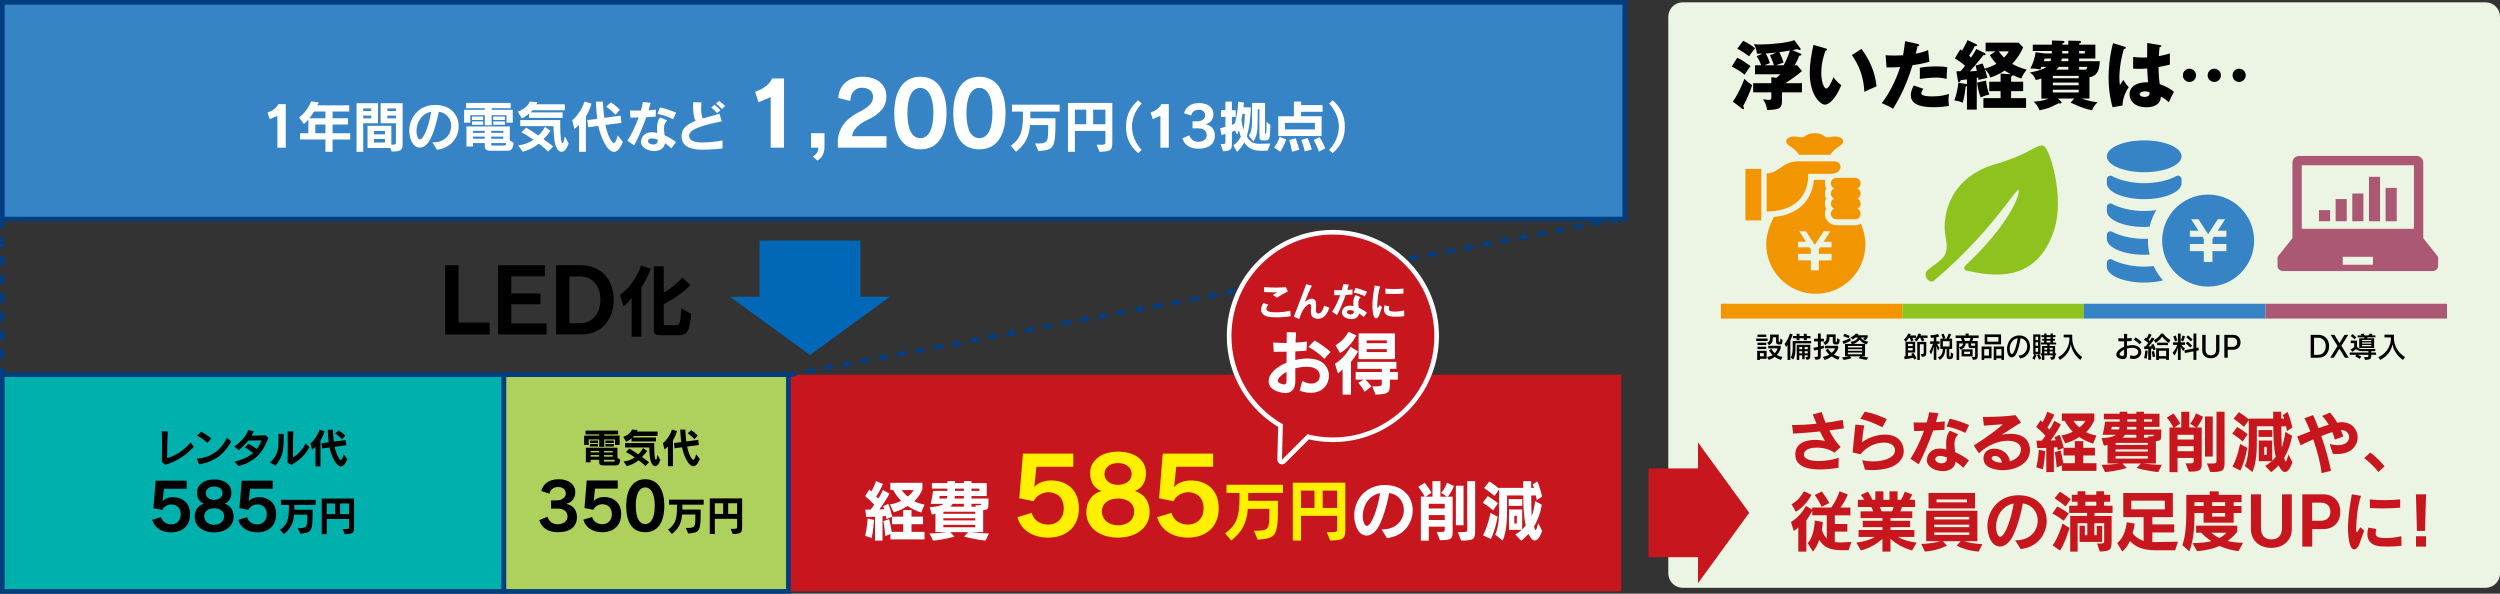 <?xml version="1.0" encoding="utf-8"?>
<!-- Generator: Adobe Illustrator 28.0.0, SVG Export Plug-In . SVG Version: 6.00 Build 0)  -->
<svg version="1.1" id="レイヤー_1" xmlns="http://www.w3.org/2000/svg" xmlns:xlink="http://www.w3.org/1999/xlink" x="0px"
	 y="0px" viewBox="0 0 537.416 127.625" style="enable-background:new 0 0 537.416 127.625;" xml:space="preserve">
<rect x="0" y="0" width="537.416" height="127.625" fill="#333333" stroke="none"/>
<style type="text/css">
	.st0{fill:#ECF4E3;}
	.st1{fill:#3684C6;stroke:#003E7F;stroke-miterlimit:10;}
	.st2{fill:#F29600;}
	.st3{fill:#3684C6;}
	.st4{fill:#AB5874;}
	.st5{fill:#8DC21F;}
	.st6{fill:#FFFFFF;}
	.st7{fill:#00B0AD;stroke:#003E7F;stroke-miterlimit:10;}
	.st8{fill:#C7161D;}
	.st9{fill:#FFF000;}
	.st10{fill:#0068B6;}
	.st11{fill:none;stroke:#003E7F;stroke-miterlimit:10;stroke-dasharray:2,2;}
	.st12{fill:#AED15D;stroke:#003E7F;stroke-miterlimit:10;}
	.st13{fill:#FFFFFF;stroke:#FFFFFF;stroke-width:2;stroke-linecap:round;stroke-linejoin:round;}
</style>
<g>
	<path class="st0" d="M534.32,0.5H361.724c-1.71,0-3.096,1.386-3.096,3.096v119.663
		c0,1.71,1.386,3.096,3.096,3.096h172.597c1.71,0,3.096-1.386,3.096-3.096V3.596
		C537.416,1.886,536.03,0.5,534.32,0.5z"/>
	<g>
		<path d="M95.706,71.891V57.014h2.861v12.321h6.695v2.556H95.706z"/>
		<path d="M107.078,71.891V57.014h10.052v2.384h-7.229v3.682h6.275v2.326h-6.275v4.102
			h7.591v2.384H107.078z"/>
		<path d="M119.538,71.891V57.014h5.359c4.215,0,7.019,2.937,7.019,7.438
			c0,4.424-2.708,7.438-6.943,7.438H119.538z M124.63,69.487
			c2.766,0,4.425-2.06,4.425-5.054c0-3.146-1.755-5.016-4.501-5.016h-2.155v10.07
			H124.63z"/>
		<path d="M135.783,72.383v-8.329c-0.646,0.833-1.139,1.343-1.768,1.785l-0.748-2.414
			c2.107-1.547,3.671-3.841,4.539-6.34l2.091,0.68
			c-0.595,1.547-1.258,2.855-2.023,4.028v10.589H135.783z M142.141,72.061
			c-1.105,0-1.598-0.153-1.598-1.088V57.256h2.142v5.626
			c1.581-0.85,2.855-1.954,4.011-3.195l1.717,1.598
			c-1.615,1.666-3.876,3.196-5.729,4.08v4.3c0,0.238,0.204,0.256,0.357,0.256
			h2.193c0.833,0,1.037-0.204,1.241-3.638l2.108,1.206
			c-0.374,4.267-1.088,4.573-2.992,4.573H142.141z"/>
	</g>
	<rect x="0.5" y="0.5" class="st1" width="348.77" height="46.589"/>
	<g>
		<path d="M373.45,12.401c0.912,0.448,1.2,0.641,2.849,1.793
			c-0.912,1.328-1.024,1.473-1.265,1.872c-0.864-0.72-1.744-1.232-2.753-1.776
			L373.45,12.401z M372.49,21.828c1.057-1.36,2.113-3.825,2.497-4.882
			c0.368,0.368,0.736,0.721,1.665,1.36c-0.336,1.185-1.265,3.329-1.921,4.466
			c0.096,0.225,0.16,0.4,0.16,0.513c0,0.111-0.048,0.191-0.176,0.191
			c-0.064,0-0.145-0.048-0.32-0.191L372.49,21.828z M374.731,8.767
			c0.784,0.385,1.889,1.024,2.545,1.601c-0.592,0.736-0.864,1.121-1.28,1.729
			c-0.464-0.368-1.776-1.249-2.545-1.633L374.731,8.767z M386.959,11.488
			c0.177,0.08,0.289,0.128,0.289,0.256c0,0.144-0.225,0.208-0.48,0.24
			c-0.288,0.784-0.656,1.488-0.961,2.049h0.528l1.024,1.232
			c-1.104,0.992-2.337,1.824-3.585,2.625h3.585v1.953h-4.289v1.937
			c0,1.681-0.929,1.776-3.202,1.873c-0.159-1.041-0.384-1.569-0.896-2.337
			c0.607,0.128,0.976,0.159,1.232,0.159c0.576,0,0.576-0.128,0.576-0.896v-0.736
			h-3.906v-1.953h3.906v-1.297l1.072,0.128c0.352-0.271,0.688-0.527,0.88-0.752
			h-5.458v-1.937h1.312c-0.256-0.736-0.528-1.297-0.96-1.953l1.265-0.544
			c-0.433,0.016-0.801,0.016-1.201,0c-0.191-1.265-0.464-1.681-0.688-2.033
			c0.352,0.032,0.672,0.064,1.232,0.064c2.32,0,6.05-0.353,7.49-0.929
			l1.217,1.648c0.096,0.129,0.145,0.192,0.145,0.288
			c0,0.112-0.097,0.177-0.225,0.177c-0.144,0-0.272-0.08-0.448-0.192
			c-0.16,0.032-0.832,0.16-1.12,0.208L386.959,11.488z M381.902,11.296
			c-1.425,0.145-1.793,0.16-2.337,0.192c0.145,0.24,0.624,1.088,0.896,2.081
			c-0.624,0.224-1.024,0.416-1.12,0.464h2c-0.16-0.561-0.576-1.633-0.848-2.161
			L381.902,11.296z M383.422,14.033c0.416-0.753,0.912-1.777,1.345-3.17
			c-1.425,0.24-1.585,0.272-2.273,0.353c0.4,0.752,0.641,1.377,0.929,2.241
			c-0.64,0.191-1.44,0.496-1.664,0.576H383.422z"/>
		<path d="M392.427,10.4c0.145,0.048,0.32,0.096,0.32,0.24
			c0,0.208-0.191,0.24-0.336,0.256c-0.336,0.977-0.896,2.657-0.896,4.818
			c0,1.953,0.608,3.313,1.072,3.313c0.513,0,1.121-1.409,1.553-2.417
			c0.593,0.816,1.201,1.36,1.681,1.696c-1.28,3.105-2.737,4.193-3.521,4.193
			c-0.896,0-3.265-1.904-3.265-6.851c0-2.049,0.352-3.921,0.784-5.986
			L392.427,10.4z M400.158,10.512c1.761,2.369,2.961,5.09,3.233,8.051
			c-0.944,0.368-2.081,0.913-2.609,1.185c-0.191-3.394-1.185-5.73-2.688-7.923
			L400.158,10.512z"/>
		<path d="M412.253,9.455c0.144,0.032,0.32,0.096,0.32,0.256
			c0,0.192-0.225,0.208-0.353,0.208c-0.064,0.257-0.336,1.393-0.4,1.617
			c1.473-0.272,2.033-0.513,2.657-0.784l0.272,2.513
			c-0.496,0.16-1.409,0.433-3.618,0.752c-0.64,2.018-1.761,5.507-4.193,9.364
			c-0.672-0.433-1.265-0.704-2.417-1.217c1.345-1.681,3.025-4.754,3.954-7.763
			c-0.977,0.08-1.169,0.08-2.93,0.096l-0.208-2.625
			c0.48,0.032,1.04,0.064,1.856,0.064c0.721,0,1.201-0.017,1.905-0.064
			c0.224-1.2,0.336-2.241,0.432-3.025L412.253,9.455z M413.453,19.091
			c-0.4,0.513-0.432,0.816-0.432,0.944c0,0.225,0.111,0.32,0.288,0.416
			c0.336,0.192,1.264,0.272,2.145,0.272c1.665,0,2.849-0.32,3.521-0.528
			c-0.048,0.305-0.112,0.656-0.112,1.249c0,0.576,0.064,1.008,0.096,1.328
			c-1.12,0.192-2.208,0.272-3.312,0.272c-2.098,0-4.883-0.305-4.883-2.577
			c0-0.624,0.145-1.137,0.625-2.097L413.453,19.091z M412.701,14.562
			c1.473-0.288,3.233-0.288,3.537-0.288c1.393,0,2.033,0.111,2.353,0.176
			c-0.096,1.185-0.111,1.44-0.128,2.513c-0.8-0.208-1.568-0.288-2.4-0.288
			c-0.944,0-2.241,0.145-3.361,0.288V14.562z"/>
		<path d="M426.653,11.408c0.08,0.048,0.191,0.144,0.191,0.224
			c0,0.256-0.384,0.24-0.496,0.225c-0.224,0.304-1.553,2.001-2.913,3.489
			c0.272-0.017,1.024-0.08,1.537-0.112c-0.128-0.576-0.192-0.832-0.288-1.152
			l1.521-0.433c0.096,0.225,0.144,0.337,0.416,1.104
			c0.88-0.224,1.776-0.576,2.545-1.04c-0.432-0.464-0.849-0.929-1.425-1.856
			l1.201-0.816h-2.098V9.167h7.091l0.977,1.024
			c-0.56,1.2-1.168,2.289-2.353,3.537c0.96,0.576,2.001,0.913,3.121,1.249
			c-0.624,0.752-0.929,1.28-1.152,1.889c-0.48-0.128-1.024-0.304-1.905-0.736
			c0.017,0.192-0.096,0.272-0.304,0.368v1.072h2.593V19.587h-2.593v1.505h3.218
			v2.097h-9.172v-2.097h3.697V19.587h-2.449v-2.017h2.449v-1.744l2.192,0.128
			c-0.288-0.145-0.672-0.353-1.344-0.784c-1.232,0.896-2.642,1.36-3.09,1.504
			c-0.096-0.32-0.304-1.088-1.136-1.761c0.208,0.625,0.399,1.201,0.544,1.825
			c-0.305,0.063-1.665,0.368-1.937,0.448c-0.017-0.272-0.032-0.353-0.049-0.513
			l-0.304,0.048v6.835h-2.113v-5.09c-0.063,0.048-0.176,0.112-0.271,0.145
			c-0.08,0.656-0.272,2.448-0.656,3.489c-0.32-0.177-0.673-0.353-1.793-0.513
			c0.433-0.992,0.721-2.513,0.88-3.793l1.649,0.256
			c0.08,0.016,0.144,0.032,0.191,0.063v-1.056
			c-0.208,0.016-1.12,0.144-1.296,0.176c-0.16,0.272-0.272,0.464-0.433,0.464
			c-0.144,0-0.191-0.224-0.208-0.336l-0.336-2.033c0.192,0,0.704-0.031,0.929-0.031
			c0.496-0.576,0.704-0.849,0.944-1.152c-0.929-0.816-1.665-1.265-2.193-1.602
			l1.169-1.937c0.16,0.112,0.256,0.192,0.368,0.272
			c0.144-0.256,0.752-1.2,1.185-2.257l1.92,0.896
			c0.08,0.031,0.145,0.128,0.145,0.176c0,0.096-0.16,0.256-0.496,0.224
			c-0.608,1.121-0.656,1.201-1.249,2.065c0.257,0.208,0.32,0.271,0.448,0.384
			c0.624-0.944,0.849-1.296,1.121-1.841L426.653,11.408z M426.924,17.33
			c0.064,0.688,0.368,2.177,0.705,2.993c-0.576,0.128-1.073,0.272-1.857,0.641
			c-0.448-1.312-0.56-1.841-0.784-3.201L426.924,17.33z M429.661,11.04
			c0.208,0.288,0.513,0.72,1.137,1.345c0.624-0.641,0.832-0.993,1.024-1.345
			H429.661z"/>
		<path d="M449.167,21.188h-1.745c1.585,0.545,2.833,0.721,3.506,0.801
			c-0.385,0.288-1.009,1.072-1.217,1.729c-1.648-0.352-2.85-0.849-4.609-1.664
			l0.8-0.865h-3.521l0.656,0.593c0.08,0.063,0.128,0.16,0.128,0.224
			c0,0.24-0.224,0.24-0.288,0.24c-0.08,0-0.24-0.016-0.352-0.048
			c-1.81,0.912-2.273,1.152-4.098,1.505c-0.337-0.801-0.593-1.217-1.265-1.857
			c0.688-0.031,1.744-0.079,3.297-0.656h-1.633v-4.306
			c-0.512,0.177-0.864,0.257-1.2,0.32c-0.256-0.752-0.704-1.248-1.265-1.633
			c0.641-0.111,2.689-0.464,3.569-1.2h-1.104
			c-0.128,0.336-0.144,0.384-0.224,0.561c-0.641-0.128-1.249-0.208-2.145-0.208
			c0.592-1.057,0.992-2.401,1.136-3.49l1.985,0.257h1.504v-0.528h-4.098V9.6
			h4.114V8.703l2.305,0.08c0.192,0,0.384,0.048,0.384,0.224
			s-0.208,0.272-0.447,0.305v0.288h1.28V8.736l2.417,0.048
			c0.096,0,0.32,0.048,0.32,0.224s-0.129,0.272-0.417,0.336v0.257h3.49v2.977
			h-3.49v0.576h4.45c-0.096,2.529-0.96,3.218-2.225,3.441V21.188z
			 M440.764,13.153c0.08-0.208,0.128-0.368,0.176-0.576h-1.408
			c-0.032,0.192-0.112,0.465-0.16,0.576H440.764z M441.292,16.819h5.554V16.306
			h-5.554V16.819z M446.846,17.763h-5.554v0.561h5.554V17.763z M446.846,19.283h-5.554
			v0.592h5.554V19.283z M444.621,14.978v-0.608h-2.065
			c-0.128,0.192-0.256,0.353-0.512,0.608H444.621z M444.621,12.576h-1.393
			c-0.048,0.305-0.097,0.448-0.128,0.576h1.521V12.576z M443.324,10.96
			c0,0.144,0,0.192-0.016,0.528h1.312v-0.528H443.324z M446.942,11.488h1.233v-0.528
			h-1.233V11.488z M448.383,14.978c0.08-0.064,0.271-0.24,0.304-0.608h-1.745
			v0.608H448.383z"/>
		<path d="M456.795,10.064c0.129,0.048,0.209,0.112,0.209,0.224
			c0,0.192-0.305,0.225-0.448,0.24c-0.961,3.298-0.961,5.667-0.961,6.163
			c0,0.8,0.064,1.168,0.112,1.601c0.208-0.305,0.544-0.816,0.752-1.137
			c0.32,0.608,0.688,1.104,1.152,1.585c-0.319,0.464-1.344,2.017-1.328,3.921
			l-2.145,0.4c-0.225-0.769-0.865-3.041-0.865-6.45
			c0-1.633,0.177-4.514,0.961-7.331L456.795,10.064z M464.399,9.711
			C464.479,9.728,464.607,9.743,464.607,9.888c0,0.191-0.224,0.24-0.368,0.256
			c-0.048,0.352-0.112,0.8-0.16,1.921c1.249-0.225,1.793-0.4,2.369-0.593
			v2.417c-0.368,0.097-1.104,0.272-2.433,0.513c0,1.584,0.16,3.137,0.256,3.682
			c1.232,0.416,2.449,1.072,3.041,1.648c-0.256,0.464-0.736,1.505-1.088,2.257
			c-0.513-0.496-1.041-0.929-1.713-1.217c-0.064,2.049-2.113,2.289-3.121,2.289
			c-2.401,0-3.602-1.312-3.602-2.801c0-1.905,1.889-2.625,3.97-2.577
			c-0.129-1.825-0.145-2.033-0.177-2.961c-0.912,0.08-1.568,0.08-1.841,0.08
			c-0.512,0-0.848-0.017-1.185-0.049v-2.513c0.576,0.064,1.393,0.176,3.01,0.112
			c0-0.673,0-2.081,0.016-3.121L464.399,9.711z M461.085,19.636
			c-0.352,0-1.12,0.111-1.12,0.607c0,0.417,0.528,0.593,1.04,0.593
			c0.128,0,1.089,0,1.089-0.784c0-0.08,0-0.145-0.032-0.208
			C461.869,19.764,461.581,19.636,461.085,19.636z"/>
		<path d="M472.075,16.195c0,0.8-0.641,1.424-1.409,1.424
			c-0.8,0-1.424-0.64-1.424-1.424c0-0.816,0.656-1.425,1.424-1.425
			C471.403,14.77,472.075,15.361,472.075,16.195z M477.421,16.195
			c0,0.8-0.656,1.424-1.424,1.424c-0.785,0-1.425-0.64-1.425-1.424
			c0-0.816,0.656-1.425,1.425-1.425C476.734,14.77,477.421,15.361,477.421,16.195z
			 M482.751,16.195c0,0.8-0.656,1.424-1.424,1.424
			c-0.785,0-1.409-0.64-1.409-1.424c0-0.816,0.656-1.425,1.409-1.425
			C482.079,14.77,482.751,15.361,482.751,16.195z"/>
	</g>
	<path class="st2" d="M400.032,48.075c-0.368,0.217-0.797,0.346-1.256,0.346h-4.003
		c-1.366,0-2.479-1.112-2.479-2.48c0-0.382,0.089-0.753,0.254-1.086
		c-0.165-0.333-0.254-0.704-0.254-1.087c0-0.382,0.089-0.753,0.254-1.086
		c-0.165-0.332-0.254-0.703-0.254-1.085c0-0.383,0.089-0.754,0.254-1.087
		c-0.163-0.333-0.254-0.704-0.254-1.087c0-0.267,0.043-0.525,0.122-0.766h-2.478
		c-0.115,1.267-0.538,3.178-1.928,4.842c-1.514,1.809-3.768,2.867-6.696,3.155
		c-0.952,1.846-1.632,3.836-1.632,5.84c0,5.888,4.774,10.66,10.66,10.66
		c5.888,0,10.661-4.773,10.661-10.66C401.003,50.993,400.622,49.503,400.032,48.075
		 M393.721,53.166h-2.477l-0.266,0.414v0.991h2.743v0.004v1.203v0.202h-2.743
		v2.125h-1.705v-2.125h-2.743v-0.202v-1.203v-0.004h2.743v-0.99l-0.266-0.415
		h-2.478v-1.201h1.704l-1.447-2.255h1.443l1.895,2.949l1.897-2.949h1.444
		l-1.447,2.255h1.702V53.166z"/>
	<path class="st2" d="M393.491,33.279c0,0,0.314-0.841,2.004-1.908
		c1.623-1.022,0.377-2.436-2.004-1.916c-1.644,0.358-1.086-0.819-3.392-0.819
		c-2.307,0-1.748,1.177-3.392,0.819c-2.381-0.52-3.627,0.894-2.004,1.916
		c1.69,1.067,2.004,1.908,2.004,1.908H393.491z"/>
	<path class="st2" d="M399.977,43.768c0-0.481-0.285-0.895-0.697-1.086
		c0.411-0.192,0.697-0.605,0.697-1.085c0-0.482-0.285-0.897-0.697-1.087
		c0.41-0.191,0.697-0.604,0.697-1.087c0-0.662-0.537-1.2-1.201-1.2h-4.003
		c-0.662,0-1.201,0.537-1.201,1.2c0,0.483,0.286,0.896,0.697,1.087
		c-0.41,0.19-0.697,0.605-0.697,1.087c0,0.481,0.286,0.894,0.697,1.085
		c-0.41,0.191-0.697,0.605-0.697,1.086c0,0.482,0.286,0.896,0.697,1.086
		c-0.41,0.192-0.697,0.605-0.697,1.087c0,0.663,0.538,1.201,1.201,1.201h4.003
		c0.662,0,1.201-0.537,1.201-1.201c0-0.482-0.286-0.895-0.697-1.086
		C399.691,44.664,399.977,44.25,399.977,43.768"/>
	<path class="st2" d="M394.188,34.679h-7.636c-3.301,0-4.224,2.584-6.781,2.584v8.201
		l1.118-0.051c8.541-0.661,7.795-8.035,7.795-8.035h4.793
		C396.176,37.377,396.318,34.679,394.188,34.679"/>
	<rect x="375.21" y="36.305" class="st2" width="3.409" height="11.075"/>
	<path class="st3" d="M474.673,41.831c-5.461,0-9.887,4.428-9.887,9.888
		c0,5.46,4.426,9.887,9.887,9.887c5.459,0,9.887-4.427,9.887-9.887
		C484.559,46.259,480.132,41.831,474.673,41.831 M478.602,50.908h-2.707l-0.292,0.453
		v1.084h2.999v0.004v1.314v0.22h-2.999v2.323h-1.861v-2.323h-3.001V53.763v-1.314
		V52.446h3.001v-1.082l-0.293-0.455h-2.707v-1.315h1.863l-1.583-2.462h1.579
		l2.073,3.224l2.073-3.224h1.579l-1.583,2.462h1.861V50.908z"/>
	<path class="st3" d="M468.96,33.602c0,1.889-3.595,3.418-8.03,3.418
		c-4.436,0-8.03-1.529-8.03-3.418c0-1.889,3.594-3.419,8.03-3.419
		C465.365,30.183,468.96,31.713,468.96,33.602"/>
	<path class="st3" d="M452.9,39.391c0,1.888,3.594,3.418,8.03,3.418
		s8.03-1.53,8.03-3.418v-0.85c0-0.261-0.131-0.505-0.349-0.649
		c-0.217-0.143-0.493-0.169-0.733-0.067c0,0-2.512,1.552-6.948,1.552
		s-6.946-1.552-6.946-1.552c-0.241-0.103-0.517-0.077-0.734,0.067
		c-0.219,0.144-0.35,0.388-0.35,0.649V39.391z"/>
	<path class="st3" d="M463.525,45.172c-0.655,1.102-1.143,2.305-1.44,3.58
		c-0.379,0.025-0.763,0.036-1.157,0.036c-4.432,0-8.027-1.531-8.027-3.422v-0.846
		c0-0.26,0.129-0.506,0.349-0.65c0.214-0.143,0.491-0.169,0.733-0.067
		c0,0,2.514,1.552,6.945,1.552C461.886,45.356,462.752,45.284,463.525,45.172"/>
	<path class="st3" d="M462.096,54.731c-0.379,0.026-0.774,0.036-1.168,0.036
		c-4.432,0-8.027-1.532-8.027-3.416v-0.85c0-0.261,0.129-0.508,0.349-0.652
		c0.214-0.142,0.491-0.168,0.733-0.067c0,0,2.514,1.553,6.945,1.553
		c0.283,0,0.553-0.005,0.819-0.016c-0.009,0.133-0.009,0.267-0.009,0.4
		C461.738,52.752,461.86,53.762,462.096,54.731"/>
	<path class="st3" d="M464.98,60.273c-1.189,0.302-2.571,0.472-4.052,0.472
		c-4.432,0-8.027-1.533-8.027-3.417v-0.85c0-0.261,0.129-0.507,0.348-0.65
		c0.215-0.143,0.492-0.169,0.733-0.068c0,0,2.514,1.553,6.946,1.553
		c0.727,0,1.409-0.041,2.029-0.113C463.484,58.322,464.165,59.356,464.98,60.273"/>
	<path class="st4" d="M523.992,55.065l-3.073-3.865V34.947c0-0.786-0.637-1.424-1.424-1.424
		h-25.276c-0.787,0-1.424,0.638-1.424,1.424v16.254l-3.074,3.865
		c-0.081,0.101-0.124,0.226-0.124,0.356v1.71c0,0.628,0.509,1.136,1.136,1.136
		h32.247c0.627,0,1.136-0.508,1.136-1.136v-1.71
		C524.116,55.291,524.072,55.166,523.992,55.065 M494.804,35.532h24.106V49.191h-24.106
		V35.532z M510.102,56.916h-6.488v-1.718h6.488V56.916z"/>
	<rect x="498.501" y="45.174" class="st4" width="2.388" height="2.388"/>
	<rect x="502.083" y="42.787" class="st4" width="2.388" height="4.774"/>
	<rect x="505.664" y="41.593" class="st4" width="2.388" height="5.968"/>
	<rect x="509.245" y="38.013" class="st4" width="2.388" height="9.549"/>
	<rect x="512.826" y="40.4" class="st4" width="2.388" height="7.162"/>
	<path class="st5" d="M418.244,51.022c-1.009-5.296,1.441-13.234,10.951-15.806
		c7.281-2.142,8.764-4.432,10.109-3.855c1.345,0.576,4.537,10.91,2.314,17.905
		c-3.814,11.995-13.634,10.016-18.854,8.918c-0.852-0.18-0.476-0.925-0.17-1.21
		c7.079-6.592,10.57-12.449,11.227-15.076c1.169-4.675-3.786,6.411-18.174,18.517
		c-1.152,0.576-2.367-1.444-1.286-2.332
		C417.475,55.523,419.085,55.435,418.244,51.022"/>
	<g>
		<path d="M377.518,73.303v-0.536h2.452v0.536H377.518z M378.337,77.128v0.239h-0.604
			v-1.96h2.029v1.721H378.337z M377.795,72.427v-0.498h1.897v0.498H377.795z
			 M377.795,75.035v-0.497h1.897v0.497H377.795z M377.802,74.166v-0.498h1.891v0.498
			H377.802z M379.157,75.905h-0.819v0.687h0.819V75.905z M382.85,77.367
			c-0.511-0.151-1.065-0.429-1.336-0.662c-0.271,0.233-0.794,0.518-1.286,0.662
			l-0.371-0.63c0.479-0.082,0.957-0.228,1.19-0.41
			c-0.517-0.522-0.769-1.027-0.769-1.027l0.517-0.321c0,0,0.246,0.511,0.706,0.958
			c0.321-0.283,0.561-0.807,0.604-1.04h-1.991V74.33h2.679v0.504
			c0,0-0.221,0.882-0.832,1.468c0.246,0.164,0.687,0.347,1.229,0.416
			L382.85,77.367z M382.339,74.046c-0.34,0-0.555-0.214-0.555-0.535v-1.015h-0.687
			c-0.007,0.8-0.095,1.354-0.845,1.688l-0.378-0.542
			c0.586-0.17,0.649-0.661,0.649-1.26c0-0.146-0.007-0.303-0.007-0.454h1.847
			v1.424c0,0.102,0.038,0.126,0.157,0.126c0.164,0,0.177-0.037,0.177-0.384v-0.328
			l0.491,0.303c-0.031,0.812-0.139,0.977-0.573,0.977H382.339z"/>
		<path d="M384.259,77.367v-3.258c-0.145,0.302-0.302,0.522-0.302,0.522l-0.321-0.705
			c0.46-0.529,0.92-1.481,1.141-2.231l0.586,0.221
			c-0.146,0.416-0.315,0.889-0.498,1.241v4.21H384.259z M385.967,73.801v1.096
			c0,0.624-0.037,1.651-0.473,2.389l-0.548-0.422
			c0.396-0.611,0.422-1.569,0.422-2.105v-1.449h3.964v0.492H385.967z
			 M388.394,72.717v0.396H387.763v-0.396h-0.933v0.422h-0.617v-0.422H385.419v-0.492
			h0.794v-0.466h0.617v0.466h0.933v-0.466h0.631v0.466h0.794v0.492H388.394z
			 M388.084,76.775c0.448,0,0.518-0.044,0.518-0.208v-0.183h-0.662v0.826h-0.529
			v-0.826h-0.63v0.983h-0.542v-3.252h2.911v2.451c0,0.662-0.309,0.75-0.812,0.775
			L388.084,76.775z M387.41,74.608h-0.63v0.46h0.63V74.608z M387.41,75.489h-0.63
			v0.46h0.63V75.489z M388.602,74.608h-0.662v0.46h0.662V74.608z M388.602,75.489
			h-0.662v0.46h0.662V75.489z"/>
		<path d="M390.005,76.731c0.73,0,0.781-0.019,0.781-0.34V75.174
			c-0.258,0.063-0.485,0.12-0.812,0.177l-0.164-0.593
			c0.384-0.05,0.674-0.101,0.977-0.17v-1.203h-0.832v-0.567h0.832v-1.122h0.617
			v1.122h0.681v0.567h-0.681v1.077c0.429-0.101,0.662-0.189,0.662-0.189v0.555
			c0,0-0.17,0.082-0.662,0.208v1.336c0,0.693-0.062,0.921-1.121,0.971
			L390.005,76.731z M395.154,77.342c-0.542-0.201-1.033-0.453-1.405-0.73
			c-0.422,0.327-0.901,0.573-1.525,0.756l-0.358-0.643
			c0.561-0.133,1.015-0.265,1.386-0.504c-0.567-0.473-0.825-0.965-0.825-0.965
			l0.542-0.303c0,0,0.239,0.454,0.781,0.914c0.555-0.485,0.712-0.995,0.712-0.995
			h-2.187V74.33h2.867v0.542c0,0-0.195,0.73-0.901,1.349
			c0.328,0.195,0.706,0.34,1.235,0.472L395.154,77.342z M394.536,74.046
			c-0.341,0-0.555-0.214-0.555-0.535v-1.065h-0.688
			c-0.006,0.769-0.17,1.38-0.933,1.721l-0.403-0.586
			c0.693-0.189,0.731-0.775,0.731-1.443v-0.259h1.909v1.475
			c0,0.102,0.013,0.126,0.107,0.126h0.044c0.139,0,0.146-0.106,0.157-0.774
			l0.574,0.302c-0.063,0.574-0.107,1.04-0.618,1.04H394.536z"/>
		<path d="M401.258,77.367c-0.725-0.082-1.727-0.365-1.727-0.365l0.366-0.403h-2.213
			l0.334,0.396c0,0-0.869,0.277-1.683,0.372l-0.391-0.536
			c1.015-0.057,1.589-0.232,1.589-0.232h-0.921V73.933h1.443l-0.239-0.467
			c0,0,1.267-0.094,1.562-0.913h-0.485c-0.346,0.271-0.655,0.429-0.655,0.429
			l-0.428-0.467c0,0,0.762-0.239,1.141-0.819l0.592,0.133
			c-0.031,0.062-0.139,0.195-0.183,0.239h2.137v0.396c0,0-0.164,0.397-0.529,0.713
			l-0.479-0.315c0.283-0.202,0.359-0.309,0.359-0.309h-0.807v0.019
			c0.082,0.164,0.416,0.706,1.569,0.87l-0.334,0.561
			c-0.819-0.17-1.299-0.662-1.519-1.015c-0.328,0.479-0.939,0.832-1.312,0.945
			h2.477v2.666h-0.863c0,0,0.58,0.151,1.557,0.239L401.258,77.367z M397.868,73.208
			c-0.757,0.466-1.576,0.725-1.576,0.725l-0.239-0.567
			c0,0,0.895-0.252,1.657-0.693L397.868,73.208z M397.376,72.692
			c0,0-0.453-0.202-1.159-0.435l0.29-0.511c0.655,0.245,1.134,0.473,1.134,0.473
			L397.376,72.692z M400.294,74.367h-3.05v0.321h3.05V74.367z M400.294,75.068h-3.05
			v0.34h3.05V75.068z M400.294,75.785h-3.05v0.372h3.05V75.785z"/>
	</g>
	<g>
		<path d="M457.995,76.334c0.221,0.126,0.441,0.183,0.649,0.183
			c0.561,0,1.015-0.397,1.015-0.857c0-0.057,0-0.901-1.317-0.901
			c-0.359,0-0.743,0.063-1.122,0.184c0.007,0.422,0.013,0.825,0.025,1.165v0.063
			c0,0.649-0.283,1.027-0.876,1.027c-0.327,0-1.443-0.158-1.443-0.958
			c0-0.611,0.631-1.279,1.677-1.695v-1.172c-0.201,0.006-0.403,0.006-0.593,0.006
			c-0.227,0-0.435,0-0.604-0.013l-0.044-0.655c0.227,0.031,0.592,0.044,0.995,0.044
			h0.24c0-0.365-0.007-0.693-0.02-0.982l0.706,0.013
			c-0.019,0.258-0.038,0.586-0.044,0.951c0.396-0.019,0.769-0.044,1.015-0.082
			l-0.032,0.643c-0.265,0.02-0.617,0.038-0.995,0.057
			c-0.007,0.328-0.007,0.662-0.007,0.989c0.379-0.094,0.763-0.15,1.135-0.15
			c1.367,0,1.947,0.75,1.947,1.475c0,0.781-0.687,1.506-1.67,1.506
			c-0.252,0-0.529-0.044-0.819-0.157L457.995,76.334z M456.609,76.057
			c-0.006-0.284-0.006-0.573-0.006-0.87c-0.473,0.239-0.977,0.631-0.977,0.92
			c0,0.246,0.29,0.41,0.617,0.41c0.202,0,0.365-0.107,0.365-0.441V76.057z
			 M459.949,74.002c-0.315-0.334-0.883-0.781-1.279-1.015l0.422-0.454
			c0.422,0.277,0.977,0.688,1.292,0.99L459.949,74.002z"/>
		<path d="M461.8,77.367v-2.345c-0.403,0.025-0.825,0.038-0.825,0.038l-0.095-0.573
			h0.321c0.239-0.277,0.454-0.549,0.593-0.75
			c-0.195-0.164-0.567-0.485-0.914-0.712l0.359-0.46
			c0.069,0.05,0.157,0.113,0.214,0.157c0.17-0.271,0.378-0.668,0.498-1.021
			l0.567,0.271c-0.189,0.422-0.467,0.832-0.662,1.078
			c0.113,0.094,0.177,0.183,0.252,0.245c0.265-0.359,0.46-0.763,0.46-0.763
			l0.58,0.29c0,0-0.604,0.92-1.285,1.646c0.176-0.007,0.535-0.025,0.692-0.045
			c-0.031-0.082-0.088-0.195-0.132-0.271l0.511-0.221
			c0.258,0.542,0.473,1.159,0.473,1.159l-0.529,0.215c0,0-0.058-0.202-0.12-0.378
			c-0.113,0.019-0.227,0.037-0.347,0.044v2.395H461.8z M460.911,76.977
			c0.208-0.788,0.259-1.632,0.259-1.632l0.517,0.062c0,0-0.101,1.084-0.233,1.701
			L460.911,76.977z M462.771,76.762c0,0-0.089-0.573-0.215-1.19l0.485-0.113
			c0.177,0.705,0.265,1.185,0.265,1.185L462.771,76.762z M466.249,73.725
			c-0.712-0.396-1.285-1.122-1.462-1.374c-0.069,0.12-0.573,0.883-1.418,1.374
			l-0.353-0.599c1.115-0.573,1.531-1.431,1.531-1.431h0.44
			c0,0,0.631,0.933,1.563,1.38L466.249,73.725z M465.651,77.367v-0.271h-1.551v0.271
			h-0.599v-2.508h2.748v2.508H465.651z M463.716,74.197v-0.542h2.307v0.542H463.716z
			 M465.651,75.395h-1.551v1.166h1.551V75.395z"/>
		<path d="M468.176,77.367V74.721c0,0-0.271,1.084-0.731,1.701l-0.416-0.604
			c0.523-0.53,0.852-1.223,1.015-1.677h-0.907v-0.548h1.04v-1.897h0.599v1.897
			h0.933v0.548h-0.807c0.34,0.473,0.812,0.769,0.812,0.769l-0.416,0.562
			c0,0-0.327-0.46-0.522-0.958v2.854H468.176z M467.546,73.391
			c-0.158-0.617-0.372-1.053-0.372-1.053l0.51-0.227c0,0,0.215,0.498,0.366,1.078
			L467.546,73.391z M468.819,73.157c0,0,0.246-0.522,0.341-1.046l0.541,0.183
			c-0.132,0.549-0.396,1.109-0.396,1.109L468.819,73.157z M471.522,77.367v-1.84
			l-1.84,0.365l-0.107-0.586l1.947-0.391v-3.221h0.618v3.101l0.441-0.088
			l0.113,0.586l-0.555,0.113v1.96H471.522z M470.848,74.714
			c-0.441-0.517-0.977-0.876-0.977-0.876l0.365-0.422c0,0,0.542,0.409,0.983,0.876
			L470.848,74.714z M470.943,73.398c-0.441-0.485-0.977-0.883-0.977-0.883
			l0.371-0.416c0,0,0.567,0.429,0.989,0.883L470.943,73.398z"/>
		<path d="M476.392,71.98h0.706v3.314c0,1.077-0.775,1.714-1.841,1.714
			c-1.097,0-1.853-0.643-1.853-1.714V71.98h0.731v3.245
			c0,0.75,0.422,1.159,1.121,1.159c0.693,0,1.135-0.403,1.135-1.159V71.98z"/>
		<path d="M478.16,76.895V71.98h1.929c0.907,0,1.55,0.661,1.55,1.601
			c0,0.938-0.586,1.601-1.556,1.601h-1.198v1.714H478.16z M479.925,74.57
			c0.542,0,0.996-0.347,0.996-0.989c0-0.631-0.435-0.989-1.009-0.989h-1.039v1.979
			H479.925z"/>
	</g>
	<g>
		<path d="M496.716,76.895V71.98h1.638c1.438,0,2.326,0.989,2.326,2.451
			c0,1.398-0.852,2.464-2.288,2.464H496.716z M498.291,76.278
			c1.077,0,1.664-0.826,1.664-1.847c0-1.097-0.624-1.834-1.702-1.834h-0.812v3.681
			H498.291z"/>
		<path d="M504.074,76.895l-1.185-1.935l-1.191,1.935h-0.781l1.569-2.527l-1.475-2.388
			h0.807l1.084,1.789l1.097-1.789h0.787l-1.468,2.356l1.581,2.559H504.074z"/>
		<path d="M509.74,76.265V76.573c0,0.668-0.479,0.756-1.323,0.794l-0.253-0.586h0.107
			c0.599,0,0.851-0.007,0.851-0.208v-0.309h-2.312
			c0.189,0.082,0.517,0.221,0.812,0.409l-0.409,0.473
			c-0.467-0.359-0.945-0.567-0.945-0.567l0.309-0.314h-1.455v-0.485h4.001v-0.296
			h-1.323c-0.604,0-1.046-0.171-1.354-0.436c-0.158,0.158-0.403,0.366-0.763,0.562
			l-0.435-0.492c0.555-0.195,0.825-0.542,0.825-0.542v-0.819h-0.737V73.221h1.354
			v1.329c0.228,0.29,0.454,0.485,1.135,0.485l2.842-0.024l-0.132,0.473h-0.794
			v0.296h1.039v0.485H509.74z M506.166,72.937c0,0-0.423-0.396-0.851-0.692
			l0.384-0.423c0.403,0.297,0.832,0.693,0.832,0.693L506.166,72.937z
			 M507.149,74.803v-2.074h0.996c0.051-0.062,0.107-0.138,0.139-0.22h-1.48v-0.41
			h0.863c-0.057-0.088-0.126-0.177-0.208-0.265l0.592-0.132
			c0.107,0.126,0.208,0.271,0.265,0.396h0.832
			c0.101-0.107,0.227-0.277,0.277-0.403l0.599,0.139
			c-0.051,0.088-0.126,0.183-0.201,0.265h0.819v0.41h-1.695
			c-0.025,0.062-0.076,0.145-0.126,0.22h1.537v2.074H507.149z M509.74,73.075
			h-1.973v0.253h1.973V73.075z M509.74,73.611h-1.973v0.265h1.973V73.611z
			 M509.74,74.153h-1.973v0.283h1.973V74.153z"/>
		<path d="M516.569,77.367c-1.09-0.712-2.104-2.055-2.269-3.371
			c-0.202,1.336-1.128,2.615-2.634,3.371l-0.416-0.605
			c2.205-0.888,2.709-3.056,2.709-3.831V72.533h-1.373v-0.592h2.029v0.674
			c0,1.52,0.699,3.075,2.369,4.135L516.569,77.367z"/>
	</g>
	<g>
		<path d="M411.082,72.635c0.153,0.227,0.29,0.497,0.29,0.497l-0.539,0.277
			c0,0-0.108-0.384-0.296-0.774h-0.221c-0.329,0.548-0.653,0.812-0.653,0.812
			l-0.402-0.429c0,0,0.596-0.409,0.942-1.323l0.533,0.12
			c-0.034,0.088-0.085,0.214-0.137,0.296h1.277v0.523H411.082z M411.486,77.311
			c0,0-0.079-0.202-0.188-0.422c-0.822,0.227-1.855,0.334-1.855,0.334l-0.125-0.611
			c0,0,0.153,0,0.301-0.007v-3.139h2.077v2.319h-1.532v0.781
			c0.307-0.031,0.579-0.088,0.891-0.157c-0.067-0.126-0.13-0.233-0.192-0.321
			l0.448-0.239c0.352,0.555,0.664,1.172,0.664,1.172L411.486,77.311z M411.162,73.927
			h-0.999v0.46h0.999V73.927z M411.162,74.821h-0.999v0.504h0.999V74.821z
			 M413.365,72.635c0.147,0.17,0.329,0.479,0.329,0.479l-0.527,0.29
			c0,0-0.125-0.309-0.369-0.769h-0.238c-0.301,0.529-0.613,0.8-0.613,0.8
			l-0.403-0.422c0,0,0.506-0.354,0.892-1.317l0.517,0.12
			c-0.028,0.088-0.08,0.214-0.125,0.296h1.526v0.523H413.365z M412.15,77.367v-3.876
			h1.936v2.326c0,0.8-0.346,0.869-0.971,0.869l-0.216-0.573
			c0.625,0,0.636-0.038,0.636-0.296V74.002H412.7v3.365H412.15z"/>
		<path d="M415.702,77.367v-2.874c-0.13,0.479-0.283,1.047-0.584,1.702l-0.335-0.637
			c0.341-0.555,0.636-1.292,0.749-1.645H414.919v-0.536h0.778v-0.807
			c-0.023,0.007-0.353,0.063-0.591,0.076l-0.17-0.555
			c1.129-0.069,1.669-0.303,1.669-0.303l0.277,0.535c0,0-0.283,0.127-0.636,0.177
			v0.876h0.693v0.536h-0.545c0.244,0.453,0.533,0.856,0.533,0.856l-0.301,0.644
			c0,0-0.232-0.549-0.381-1.06v3.013H415.702z M418.978,77.21
			c0,0-0.511,0-0.511-0.562v-1.632h-0.295c-0.034,0.719-0.182,1.803-1.209,2.351
			l-0.347-0.561c0.926-0.372,1.005-1.255,1.033-1.79h-0.545v-2.219h0.567
			c-0.057-0.163-0.158-0.51-0.363-0.869l0.482-0.214
			c0.256,0.484,0.397,0.92,0.397,0.92s-0.408,0.157-0.408,0.163h0.642
			c0.329-0.541,0.477-1.09,0.477-1.09l0.551,0.17c0,0-0.21,0.498-0.466,0.92
			h0.653v2.219h-0.613v1.405c0,0.195,0.062,0.221,0.192,0.221
			c0.119,0,0.153-0.019,0.153-0.901l0.517,0.341
			c-0.045,0.818-0.091,1.128-0.749,1.128H418.978z M419.092,73.34h-1.442v1.135
			h1.442V73.34z"/>
		<path d="M423.87,76.743c0.573,0,0.716-0.006,0.716-0.164v-1.752h-0.926
			c-0.261,0-0.511-0.069-0.511-0.561v-0.441h-0.585
			c-0.057,0.523-0.277,1.002-1.095,1.343l-0.301-0.523
			c0.664-0.183,0.788-0.491,0.828-0.819h-0.84v3.542h-0.557v-4.071h1.164
			c-0.051-0.17-0.137-0.429-0.228-0.637h-1.146V72.111h2.151v-0.416h0.647v0.416
			h2.151v0.548h-1.136c-0.051,0.208-0.13,0.467-0.204,0.637h1.141v3.283
			c0,0.681-0.442,0.763-1.021,0.763L423.87,76.743z M421.674,76.611v-1.52h2.372
			v1.52H421.674z M422.168,72.659c0.085,0.228,0.158,0.473,0.204,0.637h1.005
			c0.062-0.132,0.153-0.384,0.232-0.637H422.168z M423.491,75.603h-1.261v0.498h1.261
			V75.603z M424.586,73.825h-0.88v0.315c0,0.151,0.057,0.183,0.17,0.183h0.71
			V73.825z"/>
		<path d="M426.538,77.015v0.353H425.982v-2.88h2.129v2.527H426.538z M427.554,75.055
			h-1.016v1.393h1.016V75.055z M426.64,74.015v-2.124h3.514v2.124H426.64z
			 M429.598,72.458h-2.401v0.989h2.401V72.458z M430.24,77.367v-0.353h-1.096v0.353
			h-0.557v-2.88h2.208v2.88H430.24z M430.24,75.055h-1.096v1.393h1.096V75.055z"/>
		<path d="M433.916,76.435c1.221-0.025,1.867-1.033,1.867-2.004
			c0-0.813-0.459-1.595-1.43-1.721c-0.153,1.103-0.585,2.792-1.005,3.485
			c-0.25,0.409-0.585,0.63-0.908,0.63c-0.721,0-0.999-1.015-0.999-1.79
			c0-1.361,0.8-2.86,2.565-2.924h0.108c1.51,0,2.275,1.179,2.275,2.395
			c0,1.16-0.698,2.345-2.122,2.571L433.916,76.435z M432.015,74.966
			c0,0.107,0.057,1.135,0.471,1.135c0.534,0,1.136-2.345,1.249-3.396
			C432.628,72.874,432.015,73.951,432.015,74.966z"/>
		<path d="M438.315,77.329c-0.198-0.548-0.425-1.008-0.425-1.008l0.352-0.195h-0.835
			l0.358,0.195c0,0-0.199,0.624-0.397,1.04l-0.466-0.334
			c0.204-0.347,0.363-0.77,0.409-0.901h-0.233v-4.241h1.544v4.241h-0.272
			c0.086,0.139,0.256,0.447,0.46,0.907L438.315,77.329z M438.122,72.389h-0.545
			v0.712h0.545V72.389z M438.122,73.573h-0.545v0.763h0.545V73.573z M438.122,74.809
			h-0.545v0.812h0.545V74.809z M441.783,76.384v0.177c0,0.743-0.426,0.75-0.846,0.775
			l-0.228-0.567h0.114c0.392,0,0.437-0.063,0.437-0.208v-0.177h-1.799v0.983
			h-0.517v-0.983h-0.228v-0.416h0.228v-1.588h1.135v-0.327h-1.322v-0.429h0.67
			v-0.391h-0.438v-0.391h0.438V72.471h-0.591V72.042h0.591v-0.347h0.521V72.042h0.847
			v-0.347h0.521V72.042h0.539v0.429h-0.539v0.372h0.432v0.391h-0.432v0.391h0.688
			v0.429h-1.402v0.327h1.181v1.588h0.204v0.416H441.783z M440.08,74.778h-0.618
			v0.384h0.618V74.778z M440.08,75.54h-0.618v0.428h0.618V75.54z M440.796,72.471
			h-0.847v0.372h0.847V72.471z M440.796,73.234h-0.847v0.391h0.847V73.234z
			 M441.261,74.778h-0.658v0.384h0.658V74.778z M441.261,75.54h-0.658v0.428h0.658
			V75.54z"/>
		<path d="M447.215,77.367c-0.981-0.712-1.896-2.055-2.043-3.371
			c-0.182,1.336-1.017,2.615-2.373,3.371l-0.375-0.605
			c1.987-0.888,2.441-3.056,2.441-3.831V72.533h-1.237v-0.592h1.827v0.674
			c0,1.52,0.63,3.075,2.135,4.135L447.215,77.367z"/>
	</g>
	<g>
		<rect x="369.93" y="65.296" class="st2" width="39.023" height="3.185"/>
		<rect x="408.953" y="65.296" class="st5" width="39.023" height="3.185"/>
		<rect x="447.976" y="65.296" class="st3" width="39.023" height="3.185"/>
		<rect x="486.999" y="65.296" class="st4" width="39.023" height="3.185"/>
	</g>
	<g>
		<path class="st6" d="M59.627,31.738v-6.836l-1.643,0.707l-0.468-1.427
			c1.127-0.372,1.943-0.983,2.303-1.799h1.607v9.354H59.627z"/>
		<path class="st6" d="M71.493,29.987v2.65h-1.535v-2.65h-5.469v-1.344h1.799V25.693
			c-0.312,0.372-0.636,0.708-0.959,0.972l-1.031-1.403
			c1.943-1.511,2.579-3.478,2.579-3.478l1.619,0.228c0,0-0.108,0.323-0.276,0.624
			h6.849v1.343h-3.574v1.451h3.31v1.344h-3.31v1.87h3.79v1.344H71.493z
			 M69.958,23.978h-2.458c-0.288,0.504-0.636,0.995-0.996,1.451h3.454V23.978z
			 M69.958,26.773h-2.183v1.87h2.183V26.773z"/>
		<path class="st6" d="M76.644,32.637v-10.446h4.605v4.306h-3.167v6.141H76.644z M79.81,23.319
			h-1.727v0.539h1.727V23.319z M79.81,24.854h-1.727v0.587h1.727V24.854z
			 M83.9,31.81H79.007V27.037h5.121v4.065c0.959,0,0.983-0.06,0.983-0.611V26.497
			h-3.286v-4.306h4.726v8.384c0,1.619-0.096,2.003-2.351,2.003L83.9,31.81z
			 M82.749,28.164h-2.363v0.708h2.363V28.164z M82.749,29.879h-2.363v0.756h2.363
			V29.879z M85.112,23.319h-1.847v0.539h1.847V23.319z M85.112,24.854h-1.847v0.587
			h1.847V24.854z"/>
		<path class="st6" d="M92.95,30.611h0.156c2.603,0,3.886-1.8,3.886-3.515
			c0-1.439-0.888-2.83-2.675-3.082c-0.372,2.207-1.223,4.917-1.955,6.164
			c-0.635,1.067-1.403,1.548-2.123,1.548c-1.583,0-2.255-2.075-2.255-3.622
			c0-2.927,2.135-5.553,5.553-5.553c3.31,0,5.061,2.146,5.061,4.593
			c0,2.327-1.619,4.726-4.666,5.037L92.95,30.611z M89.532,28.164
			c0,0.36,0.036,0.708,0.132,1.02c0.156,0.527,0.36,0.792,0.611,0.792
			c0.828,0,1.967-3.106,2.411-5.949C90.527,24.434,89.532,26.473,89.532,28.164z"/>
		<path class="st6" d="M108.872,26.365v-1.607h-3.178v2.171h-1.475v-2.171h-3.106v1.607
			h-1.343V23.606h4.45v-0.348h-4.03v-1.127h9.595v1.127h-4.09v0.348h4.534v2.759
			H108.872z M105.358,32.41c-0.671,0-1.151-0.24-1.151-0.936v-0.72h-2.542v0.743
			h-1.391v-4.306h9.319v3.011l0.803,0.492c-0.132,1.522-0.587,1.715-1.535,1.715
			H105.358z M101.472,25.79v-0.732h2.387v0.732H101.472z M101.472,26.821v-0.731
			h2.387v0.731H101.472z M104.206,28.128h-2.542v0.432h2.542V28.128z M104.206,29.363
			h-2.542v0.456h2.542V29.363z M108.2,28.128h-2.603v0.432h2.603V28.128z
			 M108.2,29.363h-2.603v0.456h2.603V29.363z M105.597,30.755v0.372
			c0,0.155,0.096,0.155,0.228,0.155h2.483c0.432,0,0.467-0.096,0.503-0.527H105.597z
			 M106.041,25.79v-0.732h2.483v0.732H106.041z M106.041,26.821v-0.731h2.483v0.731
			H106.041z"/>
		<path class="st6" d="M113.735,25.334v-0.912c-0.479,0.396-0.959,0.744-1.571,1.032
			L111.301,23.99c1.379-0.479,2.195-1.235,2.591-2.146l1.631,0.12
			c-0.06,0.155-0.12,0.288-0.24,0.455h6.128v1.284h-6.908
			c-0.12,0.155-0.3,0.335-0.468,0.455h6.908v1.176H113.735z M117.825,32.59
			c-0.528-0.576-1.295-1.163-1.991-1.703c-1.043,0.815-2.099,1.367-3.478,1.739
			l-0.959-1.367c1.367-0.192,2.435-0.6,3.298-1.224
			c-0.803-0.552-1.799-1.163-2.603-1.595l1.007-1.008
			c0.816,0.479,1.763,1.092,2.615,1.703c0.564-0.527,1.067-1.176,1.427-1.847
			l1.211,0.839c-0.468,0.648-0.959,1.26-1.535,1.787
			c0.708,0.516,1.511,1.056,2.087,1.583L117.825,32.59z M122.227,30.791
			c-0.348,1.163-0.936,1.847-1.523,1.847c-0.468,0-0.947-0.456-1.295-1.463
			c-0.324-0.947-0.419-2.891-0.419-4.066h-7.16v-1.295h8.599v1.235
			c0,2.639,0.252,3.718,0.492,3.718c0.144,0,0.312-0.443,0.504-1.451
			L122.227,30.791z"/>
		<path class="st6" d="M124.476,32.637v-5.78c-0.384,0.371-0.731,0.647-0.995,0.851
			l-0.48-1.847c0.948-0.756,2.087-2.267,2.65-4.018l1.5,0.42
			c-0.312,1.104-0.756,2.026-1.2,2.759v7.615H124.476z M133.891,30.527
			c-0.636,1.522-1.283,2.122-1.907,2.122c-1.451,0-2.878-3.154-3.358-5.589
			l-2.195,0.288l-0.168-1.535l2.111-0.275c-0.132-1.151-0.24-2.399-0.276-3.694
			h1.5c0.048,1.104,0.144,2.291,0.288,3.49l3.514-0.468l0.192,1.535
			l-3.454,0.456c0.503,2.554,1.487,3.909,1.823,3.909
			c0.252,0,0.492-0.455,0.84-1.655L133.891,30.527z M132.296,24.662
			c-0.815-0.911-1.991-1.739-1.991-1.739l1.031-0.923c0,0,1.043,0.695,1.919,1.583
			L132.296,24.662z"/>
		<path class="st6" d="M134.856,30.262c0.876-1.319,1.763-3.166,2.435-5.013
			c-0.636,0.023-1.224,0.048-1.775,0.048l-0.084-1.547
			c0.432,0.012,0.912,0.023,1.416,0.023c0.3,0,0.611,0,0.923-0.012
			c0.192-0.636,0.336-1.26,0.432-1.835l1.655,0.18
			c-0.108,0.456-0.252,0.947-0.432,1.596c0.552-0.036,1.091-0.072,1.571-0.133
			l-0.048,1.512c-0.647,0.036-1.331,0.072-2.015,0.107
			c-0.756,2.147-1.727,4.426-2.591,6.057L134.856,30.262z M144.319,31.882
			c-0.444-0.443-0.911-0.803-1.367-1.104c-0.156,1.188-1.211,1.691-2.327,1.691
			c-1.367,0-2.831-0.768-2.831-1.942c0-0.816,0.552-2.1,2.339-2.1
			c0.372,0,0.768,0.061,1.151,0.168c-0.024-0.336-0.048-0.684-0.048-1.02
			c0-0.875,0.144-1.715,0.684-2.338l1.499,0.647
			c-0.54,0.516-0.684,1.091-0.684,1.739c0,0.443,0.072,0.935,0.132,1.463
			c0.948,0.407,1.823,0.936,2.459,1.463L144.319,31.882z M141.381,30.01
			c-0.456-0.167-0.875-0.251-1.223-0.251c-0.479,0-0.804,0.18-0.852,0.527v0.06
			c0,0.42,0.588,0.732,1.14,0.732c0.479,0,0.935-0.24,0.935-0.816V30.01z
			 M144.667,25.633c-0.828-0.468-2.279-0.96-3.334-1.14l0.54-1.403
			c1.235,0.264,2.542,0.72,3.478,1.14L144.667,25.633z"/>
		<path class="st6" d="M155.311,31.93c-1.343,0.107-2.806,0.251-4.149,0.251
			c-2.435,0-4.642-0.455-4.642-3.01c0-1.596,1.271-2.519,3.01-3.19
			c-0.396-0.659-0.552-1.739-0.552-3.586v-0.396h1.799
			c-0.036,0.516-0.06,0.959-0.06,1.343c0,0.995,0.12,1.596,0.348,2.123
			c1.164-0.336,2.423-0.647,3.598-1.02l0.48,1.631
			c-3.07,0.708-7.016,1.428-7.016,3.118c0,0.097,0.012,0.192,0.036,0.288
			c0.216,0.863,1.332,1.151,2.867,1.151c1.247,0,2.758-0.18,4.293-0.42
			L155.311,31.93z M154.172,24.326c-0.372-0.407-0.828-0.839-1.259-1.199
			l0.671-0.611c0.444,0.348,0.9,0.743,1.284,1.151L154.172,24.326z
			 M155.192,23.426c-0.36-0.396-0.792-0.791-1.259-1.163l0.66-0.576
			c0.456,0.336,0.887,0.72,1.283,1.104L155.192,23.426z"/>
		<path class="st6" d="M165.675,31.738V20.866l-2.613,1.126l-0.744-2.271
			c1.793-0.591,3.09-1.563,3.662-2.86h2.556v14.877H165.675z"/>
		<path class="st6" d="M174.72,33.627c0.744-0.324,1.202-1.068,1.202-1.889h-1.583v-3.109
			h2.899v2.957c0,1.277-0.534,2.346-1.526,2.938L174.72,33.627z"/>
		<path class="st6" d="M180.101,31.738V30.193c0.191-2.956,2.06-4.864,4.54-6.085
			c2.27-1.125,3.033-2.116,3.033-3.204c0-1.239-0.858-2.041-2.422-2.041
			c-1.393,0-2.422,1.088-2.479,2.843l-2.556-0.648
			c0.096-2.767,2.27-4.559,5.169-4.559c3.3,0,5.15,1.773,5.15,4.233
			c0,2.117-1.164,3.701-4.196,5.112c-1.773,0.82-3.109,2.136-3.147,3.433h7.381
			v2.461H180.101z"/>
		<path class="st6" d="M192.237,24.28c0-4.405,1.717-7.781,5.608-7.781
			c3.872,0,5.626,3.318,5.626,7.781c0,4.673-1.755,7.82-5.626,7.82
			C193.953,32.1,192.237,29.144,192.237,24.28z M200.648,24.28
			c0-3.146-0.935-5.379-2.804-5.379c-1.87,0-2.785,2.175-2.785,5.379
			c0,3.357,0.916,5.417,2.785,5.417C199.695,29.697,200.648,27.637,200.648,24.28z"/>
		<path class="st6" d="M204.926,24.28c0-4.405,1.717-7.781,5.608-7.781
			c3.872,0,5.626,3.318,5.626,7.781c0,4.673-1.755,7.82-5.626,7.82
			C206.642,32.1,204.926,29.144,204.926,24.28z M213.337,24.28
			c0-3.146-0.935-5.379-2.804-5.379c-1.87,0-2.785,2.175-2.785,5.379
			c0,3.357,0.916,5.417,2.785,5.417C212.384,29.697,213.337,27.637,213.337,24.28z"/>
		<path class="st6" d="M222.506,30.85c2.891,0,2.807-0.155,2.818-3.97h-3.91
			c-0.216,2.603-1.043,4.162-3.01,5.757l-1.116-1.308
			c1.991-1.451,2.615-2.89,2.615-6.464V23.99h-2.363v-1.487h10.243v1.487h-6.297
			v1.428h5.397v1.163c0,5.277-0.408,5.661-3.67,5.9L222.506,30.85z"/>
		<path class="st6" d="M235.729,31.114h0.576c1.319,0,1.319-0.035,1.319-0.707v-2.255
			h-6.56v4.485h-1.487V22.132h9.535v7.999c0,2.063-0.048,2.435-2.747,2.507
			L235.729,31.114z M233.511,23.57h-2.446v3.143h2.446V23.57z M237.624,23.57
			h-2.626v3.143h2.626V23.57z"/>
		<path class="st6" d="M244.679,32.925c-1.847-1.56-2.626-3.37-2.626-5.685
			c0-2.615,1.055-4.342,2.626-5.686l0.744,0.708
			c-1.056,1.127-2.087,2.866-2.087,4.978c0,2.002,0.936,3.777,2.087,4.989
			L244.679,32.925z"/>
		<path class="st6" d="M249.448,31.738v-6.836l-1.643,0.707l-0.468-1.427
			c1.127-0.372,1.943-0.983,2.303-1.799h1.607v9.354H249.448z"/>
		<path class="st6" d="M256.36,27.589v-1.512h1.007c0.947,0,1.715-0.504,1.715-1.271
			c0-0.755-0.576-1.211-1.391-1.211c-0.923,0-1.499,0.527-1.619,1.235
			l-1.523-0.492c0.264-1.175,1.271-2.183,3.202-2.183
			c1.919,0,3.094,0.972,3.094,2.411c0,1.175-0.695,1.919-1.715,2.146
			c1.043,0.168,2.027,0.947,2.027,2.423c0,1.739-1.175,2.83-3.55,2.83
			c-1.883,0-3.034-0.875-3.43-2.242l1.535-0.636
			c0.216,0.911,0.984,1.403,1.871,1.403c0.983,0,1.823-0.552,1.823-1.415
			c0-0.924-0.648-1.487-1.871-1.487H256.36z"/>
		<path class="st6" d="M270.9,32.397c-1.667,0-2.662-0.647-3.43-1.763
			c-0.384,0.72-0.959,1.487-1.56,2.003l-0.792-1.392
			c0.72-0.479,1.2-1.007,1.619-1.858c-0.168-0.444-0.312-0.924-0.419-1.439
			c-0.168,0.576-0.42,1.008-0.42,1.008l-0.384-0.947
			c-0.168,0.107-0.492,0.275-0.696,0.348v2.387c0,1.319-0.12,1.679-1.883,1.774
			l-0.54-1.522c1.019,0,1.031-0.061,1.031-0.708v-1.499
			c-0.276,0.096-0.54,0.18-0.852,0.252l-0.276-1.476
			c0.408-0.072,0.768-0.18,1.127-0.3v-2.135h-0.947v-1.439h0.947v-1.847h1.391
			v1.847h0.815v1.439h-0.815v1.715c0.24-0.084,0.444-0.191,0.648-0.323
			c0.396-1.439,0.611-2.902,0.731-4.678l1.223,0.204
			c-0.036,0.396-0.072,0.707-0.12,1.031h1.595
			c-0.06,2.278-0.3,4.162-0.864,6.284c0.708,1.248,1.547,1.548,2.662,1.548
			h0.204l2.194-0.061l-0.575,1.547H270.9z M267.074,24.458
			c-0.06,0.432-0.132,0.924-0.204,1.308c0.084,0.756,0.252,1.56,0.444,2.146
			c0.168-1.031,0.276-2.423,0.276-3.454H267.074z M271.751,30.191
			c-0.768,0-1.02-0.12-1.02-0.792v-5.912h-0.372v2.29
			c0,2.603-0.216,3.526-0.911,4.642l-0.971-1.224
			c0.456-0.779,0.671-1.499,0.671-3.418v-3.646h2.794v6.488
			c0,0.156,0.013,0.156,0.12,0.156c0.12,0,0.204-0.24,0.204-1.968v-0.659
			l0.827,0.743c-0.06,3.047-0.203,3.299-1.103,3.299H271.751z"/>
		<path class="st6" d="M273.893,31.702c0,0,0.839-1.056,1.188-2.267l1.379,0.516
			c-0.396,1.439-1.26,2.687-1.26,2.687L273.893,31.702z M274.781,29.243v-4.245
			h3.37v-3.166h1.535v0.755h4.617v1.451h-4.617v0.96h4.413v4.245H274.781z
			 M282.659,26.413h-6.44v1.403h6.44V26.413z M277.742,32.614
			c0,0-0.228-1.38-0.611-2.531l1.391-0.359c0.456,1.188,0.78,2.471,0.78,2.471
			L277.742,32.614z M280.465,32.553c0,0-0.24-1.343-0.756-2.459l1.38-0.432
			c0.467,1.044,0.911,2.471,0.911,2.471L280.465,32.553z M283.535,32.601
			c0,0-0.408-1.199-1.14-2.507l1.271-0.587c0.731,1.139,1.247,2.374,1.247,2.374
			L283.535,32.601z"/>
		<path class="st6" d="M285.712,32.23c1.151-1.212,2.099-2.987,2.099-4.989
			c0-2.111-1.043-3.851-2.099-4.978l0.756-0.708
			c1.559,1.344,2.626,3.07,2.626,5.686c0,2.314-0.791,4.125-2.626,5.685
			L285.712,32.23z"/>
	</g>
	<rect x="0.5" y="80.537" class="st7" width="107.829" height="46.589"/>
	<rect x="169.477" y="80.537" class="st8" width="179.023" height="46.589"/>
	<g>
		<path class="st6" d="M191.411,115.949v-1.15l-1.108,0.44c0,0-0.099-1.549-0.397-3.239
			l1.25-0.384c0.156,0.654,0.412,1.89,0.54,2.714h2.458v-1.648h-2.401v-1.591
			l-1.208,0.497c0,0-0.042-0.284-0.142-0.667
			c-0.185,0.028-0.583,0.057-0.696,0.057v5.228h-1.605v-5.114
			c-0.853,0.028-1.904,0.028-1.904,0.028l-0.185-1.576
			c0,0,0.483,0.014,1.108,0.014c0.27-0.312,0.568-0.682,0.81-1.051
			c-0.568-0.625-1.25-1.293-1.96-1.861l0.909-1.421l0.412,0.412
			c0.412-0.639,0.782-1.478,1.009-2.216l1.506,0.61
			c-0.398,0.924-0.994,2.046-1.463,2.699c0.128,0.128,0.355,0.355,0.44,0.469
			c0.341-0.482,0.739-1.207,1.009-1.86l1.406,0.767
			c-0.554,1.065-1.264,2.188-2.173,3.409c0.185,0,0.838-0.014,1.065-0.042
			c-0.071-0.228-0.156-0.44-0.242-0.64l1.094-0.54
			c0.327,0.781,0.753,2.217,0.866,2.771h2.344v-1.421h1.79v1.421h2.472v1.619
			h-2.472v1.648h2.798v1.619H191.411z M185.985,115.196
			c0.412-1.719,0.54-3.722,0.54-3.722l1.35,0.284c0,0-0.142,2.244-0.483,3.878
			L185.985,115.196z M198.031,110.182c-1.065-0.326-2.06-0.824-2.955-1.406
			c-0.81,0.554-1.804,1.037-2.969,1.35l-0.795-1.69
			c0.824-0.128,1.676-0.397,2.401-0.768c-0.682-0.725-1.25-1.491-1.705-2.315
			h-0.611v-1.562h6.89v1.421c-0.44,1.009-0.98,1.804-1.747,2.543
			c0.667,0.341,1.435,0.582,2.202,0.695L198.031,110.182z M193.869,105.352
			c0.256,0.427,0.739,0.966,1.264,1.378c0.526-0.384,1.023-0.923,1.279-1.378
			H193.869z"/>
		<path class="st6" d="M211.845,116.205c-2.429-0.228-4.603-0.866-4.603-0.866l0.923-0.952
			h-3.921l0.923,0.952c0,0-2.23,0.695-4.603,0.866l-0.753-1.534
			c1.392,0,2.784-0.128,3.779-0.284h-2.5v-3.964
			c-0.227,0.086-0.525,0.143-0.767,0.186l-0.483-1.605
			c1.406-0.028,2.401-0.256,3.04-0.696h-2.813
			c0.355-1.491,0.512-2.784,0.512-2.784h3.083v-0.497h-3.338v-1.18h3.338v-0.426
			h1.634v0.426h1.903v-0.426h1.634v0.426h3.282v2.784h-3.282v0.54h3.651v0.824
			c0,1.363,0,1.562-1.136,1.662v4.73h-2.585c1.051,0.156,2.443,0.27,3.835,0.284
			L211.845,116.205z M202,106.63l-0.1,0.54h1.634
			c0.057-0.17,0.085-0.384,0.085-0.54H202z M209.643,110.012h-6.848v0.44
			h6.848V110.012z M209.643,111.403h-6.848v0.469h6.848V111.403z M209.643,112.824
			h-6.848v0.525h6.848V112.824z M207.199,108.307h-2.4
			c-0.142,0.213-0.312,0.426-0.526,0.61h2.926V108.307z M207.199,106.63h-1.96
			c0,0.143-0.015,0.384-0.043,0.54h2.003V106.63z M207.199,105.026h-1.903v0.497
			h1.903V105.026z M210.538,105.026h-1.705v0.497h1.705V105.026z M208.833,108.307
			v0.61h0.995l-0.185-0.283c1.222,0,1.264-0.015,1.264-0.327H208.833z"/>
		<path class="st9" d="M222.794,100.338l-0.452,4.316l0.045,0.022
			c0.565-0.769,1.966-1.401,3.525-1.401c3.118,0,6.011,1.74,6.011,6.012
			c0,4.09-2.825,6.282-6.599,6.282c-3.412,0-5.853-1.673-6.621-4.385l3.073-0.949
			c0.429,1.65,1.875,2.531,3.571,2.531c1.695,0,3.322-1.152,3.322-3.479
			c0-2.464-1.627-3.48-3.322-3.48c-1.266,0-2.667,0.813-3.142,1.943l-3.096-0.633
			l0.791-9.604h10.825v2.825H222.794z"/>
		<path class="st9" d="M247.132,110.123c0,3.073-2.622,5.446-6.802,5.446
			c-4.113,0-6.802-2.26-6.802-5.446c0-2.102,0.995-3.887,3.232-4.565
			c-1.808-0.7-2.418-2.214-2.418-3.887c0-2.779,2.554-4.587,5.989-4.587
			c3.525,0,6.011,1.739,6.011,4.587c0,1.673-0.61,3.187-2.35,3.864
			C246.205,106.326,247.132,107.953,247.132,110.123z M240.352,107.162
			c-2.102,0-3.48,1.085-3.48,2.758c0,1.966,1.695,3.005,3.48,3.005
			c1.808,0,3.458-0.994,3.458-3.005C243.81,108.247,242.431,107.162,240.352,107.162z
			 M240.33,99.547c-1.65,0-2.915,0.881-2.915,2.351
			c0,1.4,1.265,2.327,2.915,2.327c1.695,0,2.938-0.927,2.938-2.327
			C243.268,100.474,242.047,99.547,240.33,99.547z"/>
		<path class="st9" d="M252.849,100.338l-0.452,4.316l0.045,0.022
			c0.565-0.769,1.966-1.401,3.525-1.401c3.118,0,6.011,1.74,6.011,6.012
			c0,4.09-2.825,6.282-6.599,6.282c-3.412,0-5.853-1.673-6.621-4.385l3.073-0.949
			c0.429,1.65,1.875,2.531,3.571,2.531c1.695,0,3.322-1.152,3.322-3.479
			c0-2.464-1.627-3.48-3.322-3.48c-1.266,0-2.667,0.813-3.142,1.943l-3.096-0.633
			l0.791-9.604h10.825v2.825H252.849z"/>
		<path class="st9" d="M269.535,114.089c3.423,0,3.325-0.186,3.338-4.702h-4.631
			c-0.255,3.082-1.236,4.929-3.565,6.818l-1.321-1.549
			c2.358-1.719,3.097-3.423,3.097-7.656v-1.037h-2.799v-1.762h12.132v1.762h-7.458
			v1.69h6.393v1.378c0,6.25-0.482,6.705-4.347,6.989L269.535,114.089z"/>
		<path class="st9" d="M285.196,114.402h0.682c1.562,0,1.562-0.043,1.562-0.839v-2.671H279.669
			v5.313h-1.762V103.761h11.294v9.476c0,2.443-0.057,2.884-3.253,2.969L285.196,114.402
			z M282.567,105.466H279.669v3.722h2.897V105.466z M287.44,105.466h-3.111v3.722h3.111
			V105.466z"/>
		<path class="st6" d="M296.991,113.805h0.185c3.083,0,4.604-2.131,4.604-4.163
			c0-1.704-1.052-3.353-3.168-3.65c-0.44,2.613-1.449,5.824-2.315,7.302
			c-0.753,1.265-1.662,1.832-2.515,1.832c-1.875,0-2.671-2.457-2.671-4.29
			c0-3.466,2.528-6.577,6.577-6.577c3.921,0,5.995,2.543,5.995,5.441
			c0,2.756-1.918,5.597-5.526,5.966L296.991,113.805z M292.943,110.906
			c0,0.426,0.043,0.838,0.156,1.208c0.186,0.625,0.427,0.938,0.725,0.938
			c0.98,0,2.33-3.68,2.855-7.047C294.122,106.488,292.943,108.903,292.943,110.906z"
			/>
		<path class="st6" d="M308.845,114.344c0.341,0.015,0.625,0.015,0.838,0.015
			c0.824,0,0.881-0.113,0.881-0.568v-0.582h-3.423v3.012h-1.705v-9.462h0.824
			c-0.384-0.738-0.824-1.42-1.393-2.103l1.406-0.866
			c0.838,1.009,1.449,2.131,1.449,2.131l-1.25,0.838h1.463v-3.338h1.705v3.338h1.406
			l-1.236-0.823c0,0,0.853-0.938,1.222-2.174l1.521,0.71
			c-0.327,0.824-0.796,1.677-1.321,2.287h1.037v7.686
			c0,1.421-0.369,1.677-2.728,1.677L308.845,114.344z M310.564,108.307h-3.423v0.994
			h3.423V108.307z M310.564,110.722h-3.423v1.065h3.423V110.722z M312.965,112.909
			v-8.495h1.647v8.495H312.965z M313.377,114.387h0.753
			c1.222,0,1.278-0.043,1.278-0.625v-10.342h1.704v10.569
			c0,1.86-0.156,2.216-3.025,2.216L313.377,114.387z"/>
		<path class="st6" d="M320.968,109.713c-1.094-0.98-2.229-1.647-2.229-1.647l1.065-1.421
			c0,0,1.136,0.653,2.216,1.534L320.968,109.713z M318.809,115.069
			c1.165-2.259,1.592-4.83,1.592-4.83l1.534,0.839c0,0-0.398,2.571-1.449,4.801
			L318.809,115.069z M325.741,114.899c0,0,0.739-0.427,1.378-0.995h-2.741v-4.39
			h2.841v4.305c0.241-0.213,0.554-0.597,0.753-0.866
			c-0.44-1.776-0.525-4.788-0.525-6.45h-3.48v2.643
			c0,2.571-0.057,4.944-0.938,7.061l-1.605-1.278
			c0.81-1.762,0.838-4.134,0.838-6.166v-3.551l-1.009,1.406
			c-1.065-0.938-2.229-1.719-2.229-1.719l1.136-1.393c0,0,1.009,0.611,2.103,1.521
			v-0.156h5.171v-1.449h1.705v1.449h0.625c-0.071-0.214-0.213-0.54-0.298-0.725
			l1.036-0.683c0.64,1.62,0.995,3.282,0.995,3.282l-1.151,0.795
			c0,0-0.07-0.554-0.17-1.037h-1.009c0,1.364,0.015,3.324,0.085,4.489
			c0.299-0.753,0.64-2.201,0.753-3.296l1.436,0.811
			c-0.355,1.932-0.952,3.48-1.677,4.674c0.113,0.454,0.199,0.781,0.327,0.781
			s0.298-0.412,0.567-1.506l0.853,1.662c-0.44,1.307-0.994,2.073-1.576,2.073
			c-0.455,0-0.909-0.439-1.364-1.42c-0.853,0.98-1.577,1.449-1.577,1.449
			L325.741,114.899z M324.322,108.747v-1.449h2.912v1.449H324.322z M326.069,110.863
			h-0.54v1.677h0.54V110.863z"/>
	</g>
	<g>
		<path d="M41.665,96.039c-1.557,1.74-3.506,3.052-6.138,3.899l-0.734-0.673
			c0.018-0.927,0.035-2.431,0.035-3.812c0-1.128-0.009-2.177-0.035-2.754
			l1.268,0.044c-0.087,1.259-0.131,4.179-0.131,5.744
			c1.312-0.35,3.707-1.626,5.027-3.384L41.665,96.039z"/>
		<path d="M49.722,94.876c-1.425,2.667-3.523,4.363-6.916,4.967l-0.49-1.251
			c3.157-0.227,5.246-1.967,6.461-4.459L49.722,94.876z M44.59,95.2
			c-0.595-0.534-1.609-1.269-2.212-1.565l0.848-0.84
			c0.673,0.342,1.591,0.936,2.221,1.435L44.59,95.2z"/>
		<path d="M50.391,99.239c1.784-0.411,3.069-1.058,4.004-1.88
			c-0.516-0.429-1.198-0.892-1.757-1.198l0.77-0.769
			c0.533,0.288,1.242,0.717,1.792,1.119c0.428-0.56,0.752-1.172,0.997-1.837
			c-1.023,0-2.028,0-2.833,0.026c-0.542,0.708-1.181,1.364-2.038,2.072
			l-0.97-0.787c1.364-0.9,2.544-2.256,3.025-3.559l1.207,0.307
			c-0.157,0.314-0.323,0.612-0.507,0.9h1.049c0.656,0,1.364-0.009,2.011-0.044
			l0.551,0.507c-1.146,3.157-2.693,5.036-6.417,6.112L50.391,99.239z"/>
		<path d="M58.028,99.414c1.434-1.312,1.845-2.404,1.845-4.713
			c0-0.437-0.017-0.918-0.043-1.451l1.18,0.044
			c-0.043,3.619-0.105,4.713-1.766,6.819L58.028,99.414z M61.797,99.432
			c0.035-0.507,0.061-2.282,0.061-3.943c0-1.128-0.018-2.203-0.052-2.78
			l1.25,0.035c-0.07,1.303-0.079,2.666-0.079,4.039v1.495
			c0.673-0.21,2.055-1.557,2.71-2.973l0.839,0.822
			c-0.918,1.635-1.985,2.745-3.926,3.829L61.797,99.432z"/>
		<path d="M67.817,100.253v-4.214c-0.28,0.271-0.534,0.473-0.726,0.621l-0.35-1.347
			c0.691-0.551,1.521-1.652,1.933-2.929l1.093,0.306
			c-0.228,0.805-0.551,1.478-0.875,2.011v5.552H67.817z M74.68,98.715
			c-0.463,1.11-0.936,1.547-1.39,1.547c-1.058,0-2.098-2.299-2.448-4.074
			l-1.6,0.21l-0.123-1.119l1.539-0.201c-0.096-0.839-0.175-1.748-0.201-2.692
			h1.093c0.035,0.804,0.105,1.67,0.209,2.544l2.562-0.341l0.14,1.119
			l-2.518,0.332c0.367,1.862,1.084,2.851,1.329,2.851
			c0.184,0,0.358-0.332,0.612-1.207L74.68,98.715z M73.517,94.44
			c-0.595-0.665-1.452-1.269-1.452-1.269l0.752-0.673c0,0,0.761,0.507,1.399,1.154
			L73.517,94.44z"/>
		<path d="M35.237,105.063l-0.278,2.658l0.028,0.014
			c0.348-0.473,1.21-0.862,2.171-0.862c1.92,0,3.702,1.071,3.702,3.701
			c0,2.52-1.739,3.869-4.063,3.869c-2.102,0-3.604-1.03-4.077-2.7l1.893-0.584
			c0.264,1.016,1.155,1.559,2.198,1.559c1.044,0,2.046-0.71,2.046-2.144
			c0-1.517-1.002-2.143-2.046-2.143c-0.779,0-1.642,0.501-1.934,1.196l-1.907-0.39
			l0.487-5.914h6.666v1.739H35.237z"/>
		<path d="M50.22,111.089c0,1.893-1.614,3.354-4.188,3.354
			c-2.533,0-4.189-1.392-4.189-3.354c0-1.295,0.612-2.395,1.99-2.812
			c-1.113-0.432-1.489-1.364-1.489-2.394c0-1.712,1.573-2.825,3.688-2.825
			c2.171,0,3.701,1.071,3.701,2.825c0,1.029-0.375,1.962-1.447,2.38
			C49.65,108.751,50.22,109.753,50.22,111.089z M46.046,109.266
			c-1.294,0-2.143,0.668-2.143,1.697c0,1.211,1.043,1.851,2.143,1.851
			c1.113,0,2.129-0.611,2.129-1.851C48.175,109.934,47.326,109.266,46.046,109.266z
			 M46.032,104.575c-1.016,0-1.795,0.543-1.795,1.447
			c0,0.863,0.779,1.434,1.795,1.434c1.043,0,1.809-0.57,1.809-1.434
			C47.841,105.147,47.09,104.575,46.032,104.575z"/>
		<path d="M53.737,105.063l-0.278,2.658l0.028,0.014
			c0.348-0.473,1.21-0.862,2.171-0.862c1.92,0,3.702,1.071,3.702,3.701
			c0,2.52-1.739,3.869-4.063,3.869c-2.102,0-3.604-1.03-4.077-2.7l1.893-0.584
			c0.264,1.016,1.155,1.559,2.198,1.559c1.044,0,2.046-0.71,2.046-2.144
			c0-1.517-1.002-2.143-2.046-2.143c-0.779,0-1.642,0.501-1.934,1.196l-1.907-0.39
			l0.487-5.914h6.666v1.739H53.737z"/>
		<path d="M64.006,113.53c2.107,0,2.046-0.113,2.055-2.894h-2.85
			c-0.158,1.897-0.761,3.034-2.195,4.196l-0.813-0.952
			c1.451-1.059,1.906-2.107,1.906-4.713v-0.639h-1.723v-1.084h7.467v1.084h-4.59
			v1.041h3.935v0.848c0,3.848-0.297,4.127-2.675,4.302L64.006,113.53z"/>
		<path d="M73.646,113.723h0.42c0.961,0,0.961-0.025,0.961-0.516v-1.644h-4.782v3.27
			h-1.084v-7.658h6.951v5.831c0,1.504-0.035,1.775-2.002,1.827L73.646,113.723z
			 M72.029,108.224h-1.784v2.291h1.784V108.224z M75.027,108.224h-1.915v2.291h1.915
			V108.224z"/>
	</g>
	<g>
		<path class="st8" d="M395.217,100.555c-1.44,0.23-2.766,0.36-3.946,0.36
			c-3.976,0-5.345-1.34-5.345-3.212c0-2.435,2.219-3.141,4.293-3.141
			c0.749,0,1.483,0.101,2.089,0.23c-0.332-0.562-0.706-1.253-1.066-2.045
			c-1.974,0.201-3.976,0.374-5.762,0.461l-0.259-1.858
			c0.23,0,0.461,0.015,0.705,0.015c1.225,0,2.737-0.101,4.566-0.274
			c-0.273-0.647-0.547-1.324-0.821-2.002l1.931-0.519
			c0.188,0.648,0.476,1.455,0.835,2.305c1.312-0.173,2.65-0.389,3.688-0.619
			l0.245,1.829c-0.979,0.158-2.045,0.303-3.14,0.433
			c0.734,1.426,1.627,2.794,2.463,3.558l-1.383,1.238
			c-0.85-0.691-2.392-1.094-3.774-1.094c-1.483,0-2.751,0.461-2.751,1.498v0.129
			c0.101,0.894,1.513,1.254,3.169,1.254c1.47,0,3.141-0.274,4.293-0.706
			L395.217,100.555z"/>
		<path class="st8" d="M400.313,98.942c0.807,0.159,1.599,0.245,2.333,0.245
			c2.68,0,4.725-0.979,4.725-2.348c0-1.023-0.878-1.7-2.405-1.7
			c-1.584,0-3.645,0.764-5.013,2.521l-1.699-0.402
			c0.144-1.715,0.432-4.438,0.59-5.992l1.916,0.187
			c-0.245,1.152-0.374,2.435-0.504,3.63c1.296-0.994,3.212-1.656,4.94-1.656
			c3.212,0,4.048,2.189,4.048,3.529c0,2.06-1.901,4.091-6.756,4.091
			c-0.489,0-1.008-0.029-1.57-0.072L400.313,98.942z M404.649,91.855
			c-1.297-0.691-3.198-1.498-4.754-1.814l0.965-1.541
			c1.6,0.273,3.386,0.936,4.739,1.599L404.649,91.855z"/>
		<path class="st8" d="M410.68,98.625c1.051-1.585,2.117-3.803,2.924-6.021
			c-0.764,0.029-1.47,0.058-2.132,0.058l-0.101-1.857
			c0.519,0.014,1.095,0.028,1.699,0.028c0.36,0,0.734,0,1.109-0.015
			c0.23-0.764,0.403-1.512,0.519-2.203l1.987,0.216
			c-0.129,0.547-0.302,1.138-0.519,1.915c0.663-0.043,1.312-0.086,1.888-0.158
			l-0.058,1.815c-0.778,0.043-1.6,0.086-2.42,0.13
			c-0.908,2.578-2.074,5.314-3.111,7.273L410.68,98.625z M422.044,100.57
			c-0.532-0.533-1.095-0.965-1.642-1.325c-0.188,1.426-1.455,2.031-2.795,2.031
			c-1.642,0-3.399-0.922-3.399-2.334c0-0.979,0.663-2.521,2.81-2.521
			c0.446,0,0.922,0.072,1.383,0.201c-0.029-0.402-0.058-0.82-0.058-1.224
			c0-1.052,0.173-2.06,0.82-2.81l1.801,0.778
			c-0.648,0.619-0.821,1.311-0.821,2.089c0,0.533,0.087,1.123,0.159,1.757
			c1.138,0.49,2.189,1.124,2.952,1.758L422.044,100.57z M418.516,98.322
			c-0.548-0.202-1.052-0.303-1.47-0.303c-0.576,0-0.965,0.216-1.022,0.634v0.072
			c0,0.504,0.706,0.879,1.368,0.879c0.576,0,1.124-0.288,1.124-0.979V98.322z
			 M422.462,93.065c-0.994-0.562-2.736-1.152-4.004-1.368l0.647-1.686
			c1.484,0.317,3.054,0.864,4.178,1.369L422.462,93.065z"/>
		<path class="st8" d="M434.428,96.479c-0.058-1.095-1.225-1.729-2.838-1.729
			c-1.814,0-4.206,0.807-6.193,2.693l-1.095-1.671
			c2.593-1.656,5.171-3.515,6.223-4.566c-1.47,0.115-2.708,0.174-4.048,0.303
			l-0.23-1.901c0.245,0.015,0.533,0.015,0.836,0.015
			c1.93,0,4.796-0.158,6.193-0.389l1.182,1.613
			c-0.778,0.374-3.587,2.29-4.192,2.621c0.548-0.129,1.21-0.216,1.873-0.216
			c4.048,0,4.234,2.751,4.234,3.5c0,2.925-3.067,4.321-5.862,4.321
			c-1.253,0-2.463-0.288-3.299-0.85c-0.532-0.36-0.835-1.037-0.835-1.714
			c0-0.476,0.216-2.06,2.348-2.06c1.743,0,3.169,1.209,3.342,2.736
			c1.268-0.403,2.362-1.282,2.362-2.607V96.479z M430.352,99.446
			c-0.158-0.821-0.634-1.427-1.527-1.427h-0.086
			c-0.331,0.015-0.605,0.216-0.605,0.476c0,0.418,0.821,0.951,2.132,0.951H430.352
			z"/>
		<path class="st8" d="M443.24,101.218v-1.167l-1.123,0.446c0,0-0.101-1.57-0.403-3.284
			l1.268-0.389c0.158,0.663,0.418,1.916,0.547,2.751h2.492v-1.671h-2.435v-1.613
			l-1.224,0.505c0,0-0.044-0.289-0.145-0.678c-0.188,0.029-0.591,0.058-0.706,0.058
			v5.301h-1.627v-5.186c-0.864,0.029-1.931,0.029-1.931,0.029l-0.188-1.599
			c0,0,0.49,0.014,1.124,0.014c0.273-0.316,0.576-0.691,0.821-1.065
			c-0.576-0.634-1.268-1.312-1.988-1.888l0.922-1.439l0.418,0.417
			c0.418-0.647,0.792-1.498,1.022-2.247l1.527,0.619
			c-0.403,0.937-1.009,2.074-1.484,2.737c0.13,0.13,0.36,0.36,0.447,0.476
			c0.346-0.49,0.749-1.225,1.022-1.887l1.426,0.777
			c-0.562,1.08-1.282,2.219-2.204,3.457c0.188,0,0.851-0.015,1.081-0.043
			c-0.072-0.23-0.159-0.447-0.245-0.648l1.109-0.547
			c0.331,0.792,0.763,2.246,0.878,2.809h2.377v-1.44h1.815v1.44h2.506v1.642
			h-2.506v1.671h2.837v1.643H443.24z M437.738,100.454
			c0.418-1.743,0.547-3.773,0.547-3.773l1.369,0.287c0,0-0.145,2.276-0.49,3.933
			L437.738,100.454z M449.952,95.369c-1.08-0.331-2.089-0.835-2.996-1.426
			c-0.821,0.562-1.829,1.052-3.011,1.368l-0.807-1.714
			c0.836-0.13,1.7-0.403,2.435-0.778c-0.691-0.734-1.268-1.512-1.729-2.348
			h-0.619v-1.584h6.985v1.44c-0.446,1.022-0.993,1.829-1.771,2.578
			c0.677,0.346,1.455,0.591,2.232,0.706L449.952,95.369z M445.732,90.472
			c0.26,0.433,0.749,0.979,1.282,1.397c0.533-0.389,1.037-0.937,1.296-1.397
			H445.732z"/>
		<path class="st8" d="M463.949,101.477c-2.463-0.23-4.667-0.878-4.667-0.878l0.937-0.966
			h-3.976l0.937,0.966c0,0-2.262,0.705-4.667,0.878l-0.764-1.556
			c1.411,0,2.823-0.129,3.831-0.288H453.044v-4.019
			c-0.23,0.086-0.532,0.145-0.777,0.188l-0.49-1.628
			c1.427-0.028,2.435-0.259,3.083-0.706h-2.853
			c0.36-1.512,0.519-2.823,0.519-2.823h3.126v-0.504h-3.385v-1.195h3.385v-0.433
			h1.656v0.433h1.931v-0.433h1.656v0.433h3.327v2.823h-3.327v0.547h3.702v0.836
			c0,1.383,0,1.584-1.152,1.686v4.796h-2.622c1.066,0.159,2.478,0.274,3.89,0.288
			L463.949,101.477z M453.966,91.769l-0.101,0.547h1.656
			c0.058-0.173,0.087-0.389,0.087-0.547H453.966z M461.716,95.196h-6.943v0.447h6.943
			V95.196z M461.716,96.609h-6.943v0.475h6.943V96.609z M461.716,98.049h-6.943v0.532
			h6.943V98.049z M459.239,93.468h-2.435c-0.144,0.217-0.316,0.433-0.533,0.619
			h2.968V93.468z M459.239,91.769h-1.988c0,0.144-0.014,0.389-0.043,0.547h2.031
			V91.769z M459.239,90.141h-1.931v0.504h1.931V90.141z M462.623,90.141h-1.729v0.504
			h1.729V90.141z M460.895,93.468v0.619h1.009l-0.188-0.287
			c1.238,0,1.282-0.015,1.282-0.332H460.895z"/>
		<path class="st8" d="M469.822,99.59c0.346,0.015,0.634,0.015,0.85,0.015
			c0.836,0,0.894-0.115,0.894-0.576v-0.591h-3.472v3.054h-1.729v-9.594h0.835
			c-0.389-0.748-0.835-1.439-1.411-2.131l1.426-0.879
			c0.85,1.022,1.47,2.16,1.47,2.16l-1.268,0.85h1.483v-3.385h1.729v3.385
			h1.426l-1.253-0.835c0,0,0.864-0.95,1.238-2.204l1.542,0.721
			c-0.332,0.835-0.807,1.699-1.34,2.318h1.052v7.793
			c0,1.44-0.375,1.7-2.766,1.7L469.822,99.59z M471.565,93.468h-3.472v1.009
			h3.472V93.468z M471.565,95.917h-3.472v1.08h3.472V95.917z M473.998,98.135v-8.613
			h1.671v8.613H473.998z M474.416,99.633h0.764c1.238,0,1.296-0.043,1.296-0.634
			V88.513h1.729V99.23c0,1.887-0.158,2.247-3.067,2.247L474.416,99.633z"/>
		<path class="st8" d="M482.104,94.894c-1.108-0.993-2.261-1.67-2.261-1.67l1.08-1.441
			c0,0,1.152,0.663,2.247,1.557L482.104,94.894z M479.914,100.324
			c1.182-2.29,1.613-4.897,1.613-4.897l1.556,0.85c0,0-0.403,2.607-1.469,4.869
			L479.914,100.324z M486.945,100.152c0,0,0.748-0.432,1.396-1.008h-2.779v-4.451h2.881
			v4.364c0.244-0.216,0.562-0.604,0.763-0.878
			c-0.446-1.801-0.532-4.854-0.532-6.54h-3.529v2.679
			c0,2.607-0.058,5.014-0.951,7.159l-1.628-1.296
			c0.821-1.786,0.851-4.191,0.851-6.252v-3.601l-1.023,1.426
			c-1.08-0.95-2.261-1.743-2.261-1.743l1.152-1.411c0,0,1.022,0.619,2.132,1.541
			v-0.158h5.243v-1.47h1.729v1.47h0.634c-0.072-0.216-0.217-0.548-0.303-0.735
			l1.052-0.691c0.647,1.643,1.008,3.328,1.008,3.328l-1.167,0.807
			c0,0-0.071-0.562-0.172-1.052h-1.023c0,1.383,0.015,3.37,0.087,4.552
			c0.302-0.764,0.647-2.232,0.763-3.342l1.455,0.821
			c-0.359,1.959-0.965,3.528-1.699,4.739c0.115,0.461,0.201,0.792,0.331,0.792
			s0.303-0.418,0.576-1.527l0.864,1.686c-0.446,1.325-1.008,2.103-1.599,2.103
			c-0.461,0-0.922-0.446-1.383-1.439c-0.864,0.993-1.599,1.469-1.599,1.469
			L486.945,100.152z M485.503,93.915v-1.47h2.953v1.47H485.503z M487.276,96.061
			h-0.548V97.761h0.548V96.061z"/>
		<path class="st8" d="M499.069,101.707c-0.216-1.974-0.922-4.725-1.8-7.26
			c-0.879,0.375-1.787,0.807-2.709,1.268l-0.748-1.872
			c0.993-0.389,1.93-0.764,2.822-1.109c-0.402-1.066-0.835-2.031-1.268-2.823
			l1.888-0.677c0.346,0.792,0.749,1.742,1.138,2.809
			c0.749-0.273,1.469-0.519,2.204-0.734c-0.446-0.764-0.951-1.426-1.427-1.901
			l1.715-0.721c0.461,0.533,1.022,1.268,1.541,2.175
			c0.36-0.071,0.691-0.101,0.994-0.101c2.175,0,3.399,1.613,3.399,3.271
			c0,1.757-1.368,3.572-4.408,3.572c-0.302,0-0.604-0.015-0.937-0.059
			l-0.677-2.088c0.663,0.173,1.239,0.244,1.743,0.244
			c1.714,0,2.449-0.878,2.449-1.729c0-0.777-0.635-1.526-1.7-1.526h-0.072
			c0.188,0.433,0.36,0.907,0.519,1.397l-1.829,0.662
			c-0.115-0.533-0.303-1.095-0.533-1.627c-0.706,0.216-1.498,0.504-2.376,0.85
			c0.835,2.405,1.627,5.113,2.088,7.476L499.069,101.707z"/>
		<path class="st8" d="M511.265,101.477c-1.225-1.671-3.039-2.981-3.039-2.981l1.297-1.225
			c0,0,1.729,1.239,3.067,2.982L511.265,101.477z"/>
		<path class="st8" d="M395.922,118.275c-2.736,0-3.976-0.764-4.84-2.233
			c-0.403,1.196-0.835,1.888-1.368,2.535l-1.123-1.814
			c0.936-1.052,1.383-2.65,1.541-4.884l1.714,0.346
			c-0.043,0.562-0.115,1.225-0.201,1.729c0.288,0.778,0.519,1.254,1.051,1.815
			v-4.998h-3.125v-0.937c-0.375,0.706-0.894,1.541-1.268,2.017v6.727h-1.729v-5.214
			c-0.274,0.288-0.62,0.562-0.966,0.777l-0.619-1.93
			c1.397-0.85,2.42-2.002,3.241-3.457l1.34,0.807v-0.461h4.091
			c0.777-1.08,1.354-2.219,1.771-3.486l1.786,0.691
			c-0.49,1.139-0.979,2.002-1.585,2.795h2.146v1.671h-3.356v1.872h2.694v1.628
			h-2.694v2.247c0.332,0.043,0.706,0.086,1.152,0.086h0.202l2.218-0.115
			l-0.619,1.787H395.922z M385.134,108.393c1.296-0.72,2.017-1.686,2.65-2.78
			l1.627,0.749c-0.807,1.585-2.305,3.111-3.37,3.645L385.134,108.393z
			 M391.601,108.941c0,0-0.647-1.397-1.483-2.521l1.498-0.777
			c0.85,1.065,1.628,2.492,1.628,2.492L391.601,108.941z"/>
		<path class="st8" d="M411.029,118.331c-1.988-0.576-3.327-1.368-4.639-2.477v2.722h-1.729
			V115.855c-1.152,1.008-2.621,1.93-4.638,2.477l-0.979-1.685
			c1.686-0.216,2.967-0.634,4.033-1.225h-3.544v-1.483h5.128v-0.619h-4.234v-1.369
			h4.234v-0.59h-4.695v-1.441h2.723c-0.115-0.316-0.303-0.72-0.447-0.936h-2.866
			v-1.541h1.368c-0.187-0.36-0.446-0.721-0.734-1.052l1.527-0.706
			c0.359,0.504,0.72,1.182,0.965,1.758h0.634v-1.83h1.729v1.83h1.311v-1.83
			h1.729v1.83h0.734c0.303-0.447,0.605-1.109,0.821-1.729l1.599,0.576
			c-0.158,0.417-0.374,0.807-0.619,1.152h1.225v1.541h-2.823
			c-0.058,0.273-0.188,0.604-0.346,0.936h2.578v1.441h-4.682v0.59h4.206v1.369
			h-4.206v0.619h5.128v1.483h-3.543c0.979,0.591,2.348,1.022,4.033,1.225
			L411.029,118.331z M404.1,108.984c0.115,0.244,0.273,0.634,0.346,0.936h2.276
			c0.144-0.287,0.273-0.677,0.331-0.936H404.1z"/>
		<path class="st8" d="M425.357,118.576c-2.074-0.158-3.875-0.792-4.739-1.282l0.864-0.95
			h-3.831l0.864,0.95c-1.037,0.548-2.694,1.109-4.739,1.282l-0.764-1.642
			c1.426-0.029,3.5-0.346,4.048-0.591h-2.996v-6.554h11.005v6.554h-2.823
			c0.591,0.259,2.463,0.591,3.875,0.634L425.357,118.576z M414.568,109.286v-3.328h9.997
			v3.328H414.568z M423.34,111.13h-7.548v0.532h7.548V111.13z M423.34,112.786
			h-7.548v0.533h7.548V112.786z M423.34,114.443h-7.548v0.547h7.548V114.443z
			 M422.836,107.37h-6.54v0.619h6.54V107.37z"/>
		<path class="st8" d="M433.189,116.142h0.187c3.126,0,4.667-2.16,4.667-4.22
			c0-1.729-1.065-3.399-3.212-3.702c-0.446,2.65-1.469,5.906-2.348,7.404
			c-0.764,1.281-1.686,1.857-2.55,1.857c-1.901,0-2.708-2.492-2.708-4.35
			c0-3.515,2.564-6.67,6.669-6.67c3.976,0,6.079,2.579,6.079,5.518
			c0,2.794-1.944,5.675-5.604,6.05L433.189,116.142z M429.083,113.204
			c0,0.432,0.043,0.85,0.158,1.224c0.188,0.634,0.433,0.951,0.734,0.951
			c0.994,0,2.362-3.731,2.896-7.145C430.279,108.724,429.083,111.173,429.083,113.204z"
			/>
		<path class="st8" d="M443.627,111.95c-1.268-0.979-2.435-1.57-2.435-1.57l1.037-1.498
			c0,0,1.167,0.548,2.492,1.527L443.627,111.95z M441.237,117.237
			c1.152-1.498,2.146-4.711,2.146-4.711l1.484,0.979c0,0-0.994,3.414-2.046,4.84
			L441.237,117.237z M444.031,108.854c-1.195-0.965-2.377-1.743-2.377-1.743
			l1.152-1.411c0,0,1.282,0.777,2.319,1.613L444.031,108.854z M450.801,116.848
			c1.512,0,1.526-0.015,1.526-0.749v-3.63h-2.117v2.579h0.533v-2.003h1.138v3.457
			h-4.84v-3.485h1.138v2.031h0.519v-2.579h-2.074v6.107h-1.599v-7.663h3.63v-0.648
			h-3.846v-1.555h1.8v-0.851h-1.238v-1.498h1.238v-0.749h1.671v0.749h2.349
			v-0.749h1.671v0.749h1.311v1.498h-1.311v0.851h1.829v1.555h-3.875v0.648h3.673
			v4.854c0,2.377-0.014,2.693-2.549,2.794L450.801,116.848z M450.628,107.86h-2.349
			v0.851h2.349V107.86z"/>
		<path class="st8" d="M463.314,118.288c-2.535,0-4.292-0.691-5.431-1.987
			c-0.475,0.965-0.993,1.699-1.656,2.275l-1.095-1.814
			c1.34-1.196,1.771-2.579,2.06-4.509l1.686,0.316
			c-0.086,0.807-0.245,1.427-0.446,2.061c0.547,0.749,1.354,1.325,2.377,1.656
			v-5.113h-4.379v-5.2h10.659v5.2h-4.408v1.556h4.696v1.729h-4.696v2.074
			h0.49l5.026-0.087l-0.619,1.844H463.314z M465.36,107.629h-7.202v1.858h7.202
			V107.629z"/>
		<path class="st8" d="M473.695,112.354v-2.074h-1.959c0,3.126-0.144,5.604-1.095,8.254
			l-1.498-1.34c0.677-2.074,0.836-4.177,0.836-6.899v-3.918h5.026v-0.764h1.945
			v0.764h4.911v1.584h-1.699v0.807h1.686v1.513h-1.686v2.074H473.695z
			 M481.199,118.49c-1.585-0.216-2.938-0.605-4.062-1.124
			c-1.195,0.533-2.881,0.951-4.825,1.124l-1.008-1.729
			c1.512-0.029,3.054-0.145,4.062-0.433c-0.965-0.634-1.814-1.396-2.16-1.814
			h-1.109v-1.513h8.83v1.354c0,0-0.908,1.094-2.061,1.93
			c0.908,0.26,2.074,0.375,3.313,0.403L481.199,118.49z M473.695,107.96h-1.959
			v0.807h1.959V107.96z M475.38,114.515c0.346,0.346,1.109,0.864,1.714,1.166
			c0.721-0.374,1.325-0.936,1.513-1.166H475.38z M478.333,107.96h-2.81v0.807
			h2.81V107.96z M478.333,110.279h-2.81v0.778h2.81V110.279z"/>
		<path class="st8" d="M490.558,106.261h2.104v7.461c0,2.479-1.858,4.048-4.394,4.048
			c-2.607,0-4.394-1.584-4.394-4.048V106.261h2.161v7.274
			c0,1.613,0.864,2.42,2.232,2.42s2.29-0.807,2.29-2.42V106.261z"/>
		<path class="st8" d="M494.919,117.496V106.261h4.523c2.189,0,3.645,1.556,3.645,3.73
			c0,2.262-1.383,3.745-3.674,3.745h-2.362v3.76H494.919z M498.967,111.937
			c1.095,0,1.987-0.648,1.987-1.931s-0.878-1.944-2.002-1.944h-1.93v3.875H498.967z"
			/>
		<path class="st8" d="M508.211,114.068c-0.504,1.312-0.749,2.204-1.052,2.953
			c-0.288,0.706-0.691,1.08-1.08,1.08c-1.325,0-1.34-4.22-1.34-4.623
			c0-2.564,0.476-5.287,0.836-7.231l1.973,0.346
			c-0.748,1.988-1.037,5.229-1.037,6.886c0,0.749,0.015,0.922,0.13,0.922
			c0.101,0,0.303-0.273,0.735-1.08L508.211,114.068z M516.235,117.323
			c-0.979,0.13-2.06,0.173-2.996,0.173c-0.562,0-1.066-0.015-1.47-0.043
			c-1.771-0.13-2.866-1.009-2.866-2.636c0-0.418,0.072-0.894,0.23-1.412
			l1.714,0.331c-0.115,0.36-0.158,0.648-0.158,0.879
			c0,0.706,0.346,1.052,2.29,1.052c0.951,0,2.003-0.13,3.227-0.403
			L516.235,117.323z M515.947,109.142c-1.124,0.101-2.435,0.145-3.717,0.145
			c-0.965,0-1.901-0.029-2.766-0.072l-0.043-1.858
			c0.951,0.101,2.074,0.158,3.197,0.158c1.196,0,2.377-0.058,3.342-0.173
			L515.947,109.142z"/>
		<path class="st8" d="M519.56,114.14l-0.217-7.879h2.176l-0.23,7.879H519.56z
			 M519.358,117.496v-2.218h2.146v2.218H519.358z"/>
	</g>
	<g>
		<polygon class="st10" points="174.114,76.308 191.32,63.793 184.959,63.793 184.959,51.704 
			163.269,51.704 163.269,63.793 156.908,63.793 		"/>
	</g>
	<g>
		<polygon class="st8" points="376.021,110.234 365.008,95.093 365.008,100.691 354.369,100.691 
			354.369,119.778 365.008,119.778 365.008,125.376 		"/>
	</g>
	<line class="st11" x1="0.45" y1="47.089" x2="0.45" y2="81.03"/>
	<line class="st11" x1="348.116" y1="47.089" x2="169.377" y2="80.636"/>
	<rect x="108.329" y="80.537" class="st12" width="61.147" height="46.589"/>
	<g>
		<path d="M132.208,95.646v-1.172h-2.317v1.583h-1.076v-1.583h-2.265v1.172h-0.979
			v-2.011h3.244v-0.254h-2.938v-0.821h6.995v0.821h-2.981v0.254h3.305v2.011H132.208
			z M129.646,100.052c-0.489,0-0.839-0.175-0.839-0.682V98.846h-1.854v0.542h-1.014
			v-3.139h6.793v2.194l0.586,0.358c-0.096,1.11-0.428,1.25-1.119,1.25H129.646z
			 M126.814,95.226v-0.533h1.74v0.533H126.814z M126.814,95.978v-0.533h1.74v0.533
			H126.814z M128.807,96.931h-1.854v0.314h1.854V96.931z M128.807,97.831h-1.854v0.332
			h1.854V97.831z M131.719,96.931h-1.897v0.314h1.897V96.931z M131.719,97.831h-1.897
			v0.332h1.897V97.831z M129.821,98.846v0.271c0,0.114,0.07,0.114,0.167,0.114
			h1.81c0.315,0,0.341-0.07,0.367-0.385H129.821z M130.145,95.226v-0.533h1.81
			v0.533H130.145z M130.145,95.978v-0.533h1.81v0.533H130.145z"/>
		<path d="M135.754,94.894V94.23c-0.35,0.288-0.699,0.542-1.145,0.752l-0.63-1.067
			c1.006-0.35,1.6-0.9,1.889-1.564l1.189,0.087
			c-0.043,0.114-0.087,0.21-0.175,0.332h4.468v0.936h-5.036
			c-0.087,0.114-0.218,0.245-0.341,0.333h5.036v0.856H135.754z M138.735,100.184
			c-0.385-0.42-0.944-0.849-1.451-1.242c-0.761,0.595-1.53,0.997-2.536,1.269
			l-0.699-0.997c0.997-0.14,1.775-0.438,2.404-0.892
			c-0.586-0.402-1.312-0.849-1.897-1.163l0.734-0.734
			c0.595,0.35,1.285,0.796,1.906,1.241c0.411-0.385,0.778-0.856,1.041-1.347
			l0.883,0.612c-0.341,0.473-0.699,0.918-1.119,1.303
			c0.516,0.376,1.102,0.77,1.521,1.154L138.735,100.184z M141.944,98.872
			c-0.253,0.848-0.682,1.346-1.11,1.346c-0.341,0-0.691-0.332-0.944-1.066
			c-0.236-0.69-0.306-2.107-0.306-2.964h-5.22v-0.944h6.269v0.9
			c0,1.924,0.184,2.711,0.358,2.711c0.105,0,0.228-0.323,0.367-1.059
			L141.944,98.872z"/>
		<path d="M143.584,100.218v-4.214c-0.28,0.271-0.534,0.473-0.726,0.621l-0.35-1.347
			c0.691-0.551,1.521-1.652,1.933-2.929l1.093,0.306
			c-0.228,0.805-0.551,1.478-0.875,2.011v5.552H143.584z M150.447,98.68
			c-0.463,1.11-0.936,1.547-1.39,1.547c-1.058,0-2.098-2.299-2.448-4.074
			l-1.6,0.21l-0.123-1.119l1.539-0.201c-0.096-0.839-0.175-1.748-0.201-2.692
			h1.093c0.035,0.804,0.105,1.67,0.209,2.544l2.562-0.341l0.14,1.119
			l-2.518,0.332c0.367,1.862,1.084,2.851,1.329,2.851
			c0.184,0,0.358-0.332,0.612-1.207L150.447,98.68z M149.284,94.404
			c-0.595-0.665-1.452-1.269-1.452-1.269l0.752-0.673c0,0,0.761,0.507,1.399,1.154
			L149.284,94.404z"/>
		<path d="M118.464,109.327v-1.753h1.169c1.099,0,1.99-0.585,1.99-1.476
			c0-0.876-0.668-1.405-1.614-1.405c-1.071,0-1.739,0.612-1.878,1.434l-1.767-0.57
			c0.306-1.364,1.475-2.533,3.715-2.533c2.227,0,3.59,1.128,3.59,2.798
			c0,1.363-0.807,2.227-1.99,2.49c1.211,0.195,2.352,1.1,2.352,2.812
			c0,2.018-1.364,3.284-4.119,3.284c-2.185,0-3.521-1.016-3.98-2.603l1.781-0.737
			c0.25,1.058,1.141,1.628,2.171,1.628c1.141,0,2.115-0.64,2.115-1.642
			c0-1.072-0.751-1.727-2.171-1.727H118.464z"/>
		<path d="M127.908,105.028l-0.278,2.658l0.028,0.014
			c0.348-0.473,1.21-0.862,2.171-0.862c1.92,0,3.702,1.071,3.702,3.701
			c0,2.52-1.739,3.869-4.063,3.869c-2.102,0-3.604-1.03-4.077-2.7l1.893-0.584
			c0.264,1.016,1.155,1.559,2.198,1.559c1.044,0,2.046-0.71,2.046-2.144
			c0-1.517-1.002-2.143-2.046-2.143c-0.779,0-1.642,0.501-1.934,1.196
			l-1.907-0.39l0.487-5.914h6.666v1.739H127.908z"/>
		<path d="M134.612,108.701c0-3.214,1.253-5.678,4.092-5.678
			c2.825,0,4.105,2.422,4.105,5.678c0,3.409-1.28,5.706-4.105,5.706
			C135.865,114.407,134.612,112.25,134.612,108.701z M140.749,108.701
			c0-2.296-0.682-3.924-2.045-3.924c-1.364,0-2.032,1.586-2.032,3.924
			c0,2.449,0.668,3.952,2.032,3.952C140.053,112.653,140.749,111.151,140.749,108.701z"
			/>
		<path d="M147.428,113.495c2.107,0,2.046-0.113,2.055-2.894h-2.85
			c-0.158,1.897-0.761,3.034-2.195,4.196l-0.813-0.952
			c1.451-1.059,1.906-2.107,1.906-4.713v-0.639h-1.723v-1.084h7.467v1.084h-4.59
			v1.041h3.935v0.848c0,3.848-0.297,4.127-2.675,4.302L147.428,113.495z"/>
		<path d="M157.067,113.688h0.42c0.961,0,0.961-0.025,0.961-0.516v-1.644h-4.782v3.27
			h-1.084v-7.658h6.951v5.831c0,1.504-0.035,1.775-2.002,1.827L157.067,113.688z
			 M155.45,108.189h-1.784v2.291h1.784V108.189z M158.449,108.189h-1.915v2.291h1.915
			V108.189z"/>
	</g>
	<path class="st13" d="M264.72,72.23c0-12.044,9.764-21.807,21.807-21.807
		c12.044,0,21.807,9.763,21.807,21.807c0,12.044-9.763,21.807-21.807,21.807
		c-1.889,0-3.721-0.24-5.469-0.692l-5.475,5.475l0.186-7.618
		C269.171,87.452,264.72,80.361,264.72,72.23z"/>
	<path class="st8" d="M264.72,72.23c0-12.044,9.764-21.807,21.807-21.807
		c12.044,0,21.807,9.763,21.807,21.807c0,12.044-9.763,21.807-21.807,21.807
		c-1.889,0-3.721-0.24-5.469-0.692l-5.475,5.475l0.186-7.618
		C269.171,87.452,264.72,80.361,264.72,72.23z"/>
	<g>
		<path class="st6" d="M277.443,67.988c-1.063,0.163-1.989,0.231-2.872,0.231
			c-0.464,0-0.918-0.017-1.372-0.051c-1.458-0.104-2.118-0.798-2.118-1.646
			c0-0.438,0.18-0.918,0.522-1.381l1.055,0.368c-0.282,0.326-0.438,0.618-0.438,0.866
			c0,0.678,1.106,0.764,2.188,0.764c0.9,0,1.921-0.111,2.967-0.36L277.443,67.988z
			 M273.627,63.392c0.479-0.3,0.54-0.352,0.926-0.557
			c-0.172,0.008-0.369,0.008-0.574,0.008c-0.609,0-1.381-0.025-2.247-0.06
			l0.009-1.089c0.635,0.086,1.492,0.128,2.366,0.128
			c0.815,0,1.655-0.034,2.333-0.094l0.403,0.909
			c-0.807,0.402-1.612,0.874-2.358,1.363L273.627,63.392z"/>
		<path class="st6" d="M285.771,66.162c-0.592,1.844-1.621,2.375-2.452,2.375
			c-0.592,0-1.09-0.266-1.261-0.522c-0.215-0.326-0.267-0.661-0.267-0.995
			c0-0.326,0.052-0.669,0.052-0.995c0-0.626-0.18-0.677-0.274-0.677
			c-0.283,0-1.475,0.514-2.281,3.25l-1.148-0.523
			c0.943-2.487,2.058-5.359,2.658-7.006l1.218,0.36
			c-0.54,0.985-1.184,2.598-1.544,3.498c0.429-0.377,1.012-0.729,1.51-0.729
			c0.094,0,0.188,0.017,0.274,0.043c0.54,0.188,0.669,0.592,0.669,1.381
			c0,0.291-0.018,0.626-0.035,1.021v0.077c0,0.454,0.206,0.686,0.48,0.686
			c0.438,0,1.047-0.574,1.261-1.732L285.771,66.162z"/>
		<path class="st6" d="M286.365,67.02c0.626-0.943,1.261-2.264,1.741-3.585
			c-0.455,0.018-0.875,0.034-1.27,0.034l-0.061-1.105
			c0.31,0.008,0.652,0.017,1.013,0.017c0.214,0,0.437,0,0.66-0.009
			c0.137-0.454,0.24-0.9,0.309-1.312l1.184,0.129
			c-0.077,0.325-0.181,0.677-0.309,1.141c0.395-0.026,0.78-0.052,1.123-0.095
			l-0.034,1.08c-0.463,0.026-0.952,0.052-1.44,0.077
			c-0.541,1.535-1.235,3.165-1.853,4.331L286.365,67.02z M293.13,68.177
			c-0.317-0.317-0.651-0.574-0.978-0.789c-0.111,0.85-0.866,1.21-1.663,1.21
			c-0.978,0-2.024-0.549-2.024-1.39c0-0.583,0.395-1.501,1.673-1.501
			c0.266,0,0.549,0.043,0.823,0.12c-0.018-0.24-0.034-0.488-0.034-0.729
			c0-0.626,0.103-1.227,0.488-1.672l1.072,0.463
			c-0.386,0.368-0.489,0.78-0.489,1.243c0,0.317,0.052,0.669,0.095,1.046
			c0.678,0.292,1.304,0.669,1.758,1.047L293.13,68.177z M291.03,66.839
			c-0.326-0.119-0.626-0.18-0.875-0.18c-0.343,0-0.574,0.129-0.608,0.377v0.043
			c0,0.301,0.42,0.523,0.814,0.523c0.343,0,0.669-0.172,0.669-0.583V66.839z
			 M293.379,63.709c-0.592-0.334-1.629-0.686-2.384-0.814l0.386-1.003
			c0.883,0.188,1.818,0.515,2.487,0.814L293.379,63.709z"/>
		<path class="st6" d="M297.085,66.033c-0.3,0.78-0.446,1.312-0.626,1.758
			c-0.172,0.421-0.411,0.644-0.644,0.644c-0.788,0-0.797-2.513-0.797-2.753
			c0-1.526,0.283-3.147,0.497-4.305l1.175,0.206
			c-0.445,1.183-0.617,3.112-0.617,4.099c0,0.446,0.009,0.549,0.077,0.549
			c0.06,0,0.18-0.163,0.438-0.644L297.085,66.033z M301.862,67.972
			c-0.583,0.077-1.226,0.103-1.783,0.103c-0.335,0-0.635-0.009-0.875-0.025
			c-1.055-0.077-1.706-0.601-1.706-1.569c0-0.249,0.043-0.532,0.137-0.841
			l1.021,0.197c-0.068,0.215-0.095,0.386-0.095,0.523
			c0,0.42,0.206,0.626,1.364,0.626c0.565,0,1.191-0.077,1.921-0.24
			L301.862,67.972z M301.691,63.101c-0.669,0.06-1.449,0.086-2.213,0.086
			c-0.574,0-1.132-0.018-1.646-0.043l-0.025-1.106
			c0.565,0.06,1.234,0.095,1.903,0.095c0.712,0,1.415-0.035,1.989-0.104
			L301.691,63.101z"/>
		<path class="st6" d="M279.94,81.89c0.766,0.405,1.427,0.57,1.967,0.57
			c1.187,0,1.817-0.811,1.817-1.651c0-0.646-0.376-1.968-2.823-1.968
			c-0.751,0-1.606,0.121-2.462,0.346c0,0.961,0.015,1.877,0.015,2.673v0.045
			c0,1.847-0.916,2.583-2.162,2.583c-0.615,0-3.573-0.406-3.573-2.523
			c0-1.696,1.741-3.123,3.844-3.993c0-0.766,0-1.577,0.015-2.372
			c-0.991,0.029-1.952,0.029-2.763,0.029l-0.12-1.997
			c0.796,0.061,1.832,0.091,2.898,0.091c0-0.812,0-1.592,0.015-2.312l1.997,0.045
			c-0.045,0.615-0.075,1.366-0.105,2.192c0.901-0.045,1.757-0.12,2.447-0.226
			l-0.104,1.952c-0.676,0.075-1.502,0.12-2.388,0.165
			c0,0.586-0.015,1.231-0.015,1.847c0.886-0.21,1.786-0.315,2.643-0.315
			c3.769,0,4.594,2.312,4.594,3.724c0,1.832-1.351,3.648-3.903,3.648
			c-0.706,0-1.486-0.135-2.372-0.45L279.94,81.89z M276.562,79.923
			c-1.201,0.69-1.892,1.486-1.892,1.922c0,0.51,1.065,0.795,1.336,0.795
			c0.36,0,0.556-0.225,0.556-0.69V79.923z M284.685,77.145
			c-0.916-0.961-2.343-2.026-3.424-2.567l1.337-1.396
			c1.216,0.69,2.522,1.651,3.423,2.478L284.685,77.145z"/>
		<path class="st6" d="M288.614,84.832v-5.436c-0.285,0.331-0.63,0.631-1.006,0.871
			l-0.646-2.072c1.456-0.886,2.508-2.132,3.363-3.648l1.606,1.006
			c-0.436,0.826-0.945,1.577-1.517,2.237v7.042H288.614z M287.113,74.217
			c1.576-1.036,2.102-1.757,2.763-2.897l1.696,0.78
			c-0.841,1.651-2.402,3.243-3.514,3.799L287.113,74.217z M298.779,81.619v0.495
			c-0.03,2.147,0.12,2.613-3.093,2.718l-0.706-1.771
			c1.997,0,2.058-0.045,2.058-0.751v-0.69h-3.483
			c0.375,0.36,0.886,0.946,1.246,1.441l-1.441,1.156c0,0-0.601-1.006-1.366-1.952
			l1.126-0.646h-1.697v-1.651h5.616V79.292h-5.24v-1.502h8.378V79.292h-1.396v0.676
			h1.712v1.651H298.779z M292.052,77.205v-5.541h7.808v5.541H292.052z M298.118,73.181
			H293.794v0.601h4.324V73.181z M298.118,75.058H293.794v0.631h4.324V75.058z"/>
	</g>
</g>
</svg>
